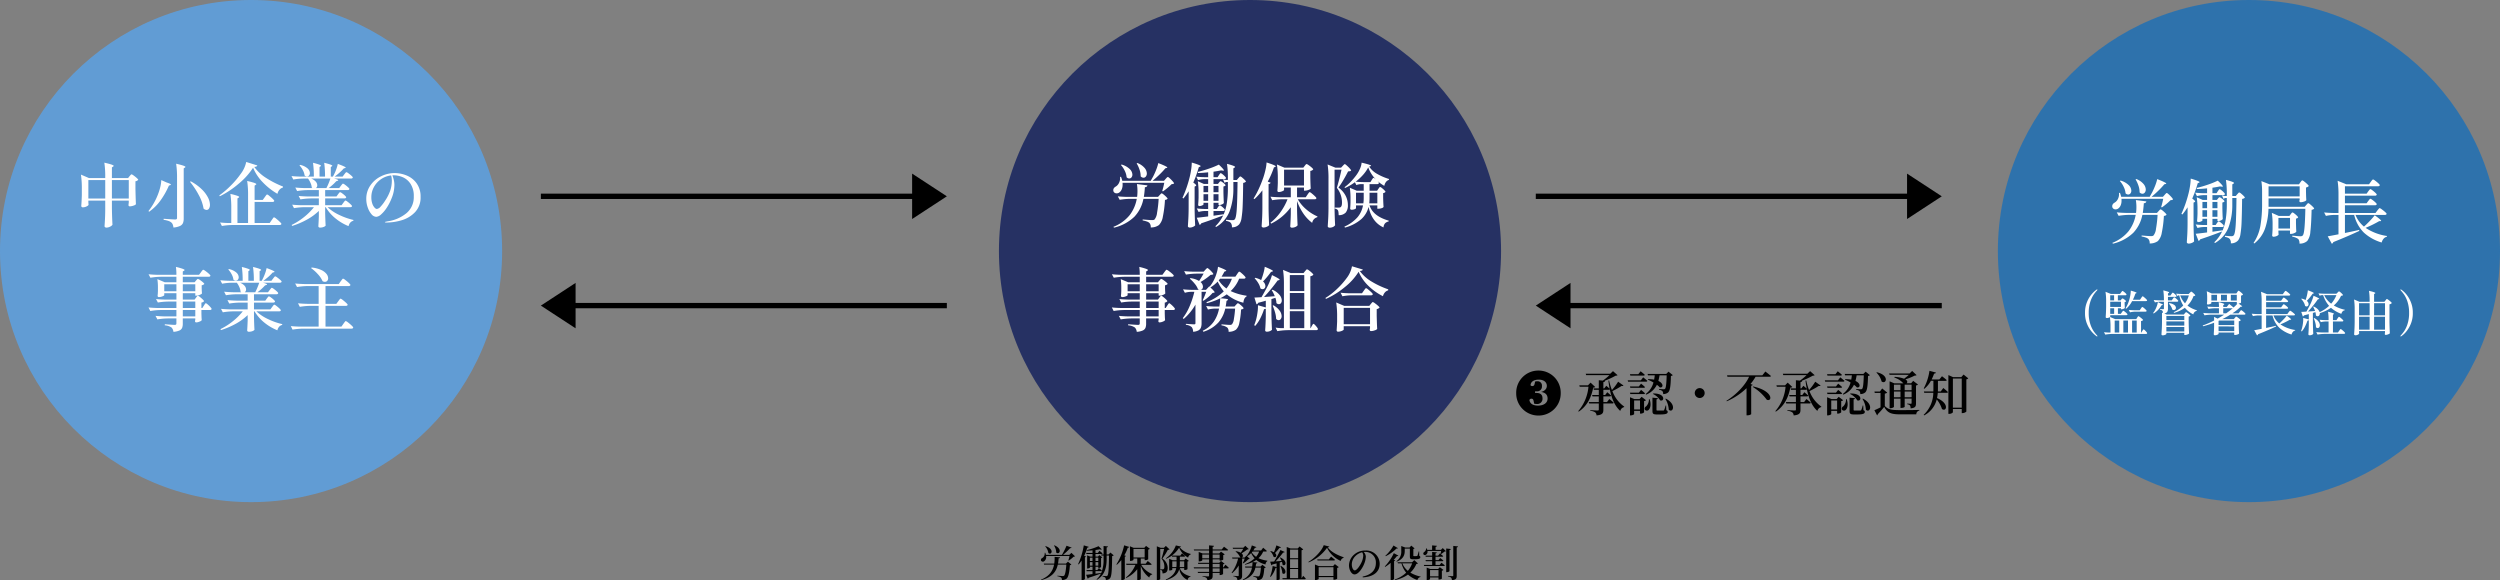 <svg xmlns="http://www.w3.org/2000/svg" width="936" height="217.232" viewBox="0 0 936 217.232">
  <rect x="0" y="0" width="936" height="217.232" fill="#808080" stroke="none"/>
  <g id="Group_202" data-name="Group 202" transform="translate(-302 -2201.041)">
    <circle id="Ellipse_78" data-name="Ellipse 78" cx="94" cy="94" r="94" transform="translate(676 2201.041)" fill="#263163"/>
    <path id="Path_1194" data-name="Path 1194" d="M-42.159-21.97a6.672,6.672,0,0,1,2.691,1.846,3.351,3.351,0,0,1,.845,2.054,1.794,1.794,0,0,1-.364,1.157,1.1,1.1,0,0,1-.884.455,1.519,1.519,0,0,1-1.066-.52,7.278,7.278,0,0,0-.416-2.483,11.758,11.758,0,0,0-1.092-2.379Zm10.582,5.954q.078-.1.273-.312a3.327,3.327,0,0,1,.325-.312.393.393,0,0,1,.234-.1q.156,0,.728.52a12.987,12.987,0,0,1,1.079,1.105q.507.585.507.767a.624.624,0,0,1-.338.208,5.782,5.782,0,0,1-.6.1,18.94,18.94,0,0,1-1.547,1.417q-.923.767-1.677,1.287l-.26-.182A26.909,26.909,0,0,0-32.1-14.56H-47.723a6.582,6.582,0,0,1,.026.676,4.31,4.31,0,0,1-.364,1.859,2.736,2.736,0,0,1-.962,1.157,1.684,1.684,0,0,1-.91.26,1.364,1.364,0,0,1-.715-.195,1.158,1.158,0,0,1-.481-.585,1.209,1.209,0,0,1-.052-.416,1.3,1.3,0,0,1,.26-.793,1.861,1.861,0,0,1,.676-.559A3.218,3.218,0,0,0-49.01-14.6a3.915,3.915,0,0,0,.351-2.171l.364-.026a9.641,9.641,0,0,1,.468,1.482h10.66l.91-1.612a25.32,25.32,0,0,0,1.144-2.548,17.052,17.052,0,0,0,.78-2.47q3.38,1.326,3.38,1.664,0,.1-.234.156l-.494.13a30.679,30.679,0,0,1-2.171,2.327q-1.313,1.287-2.613,2.353H-32.2ZM-48.061-21.4a7.171,7.171,0,0,1,3.055,1.716,3.055,3.055,0,0,1,.975,2.054,1.6,1.6,0,0,1-.338,1.04,1.034,1.034,0,0,1-.832.416,1.427,1.427,0,0,1-.988-.442,6.751,6.751,0,0,0-.689-2.405,8.857,8.857,0,0,0-1.443-2.2Zm3.172,12.844a26.345,26.345,0,0,0-3.9.364l-.7-1.3q1.43.156,3.458.208h3.77a18.032,18.032,0,0,0,.13-2.132,15.707,15.707,0,0,0-.208-2.678l3.926.494q-.078.624-.936.7-.13,1.924-.39,3.614h5.3l.6-.65q.078-.078.26-.286a2.38,2.38,0,0,1,.3-.3.367.367,0,0,1,.221-.091,1.868,1.868,0,0,1,.7.429,10.4,10.4,0,0,1,1.027.923q.481.494.481.676a1.387,1.387,0,0,1-.988.416,41.726,41.726,0,0,1-.793,6.305,5.844,5.844,0,0,1-1.443,3.107,4.97,4.97,0,0,1-3.094.91,2.289,2.289,0,0,0-.494-1.69,2.681,2.681,0,0,0-.975-.533,9.777,9.777,0,0,0-1.547-.4V-.832l1.95.156q.988.078,1.612.078a2.157,2.157,0,0,0,.533-.052.963.963,0,0,0,.377-.208,4.851,4.851,0,0,0,.91-2.457,43.22,43.22,0,0,0,.6-5.239H-39.9a13.474,13.474,0,0,1-3.367,6.682,16.4,16.4,0,0,1-7.657,4.108l-.208-.312a14.862,14.862,0,0,0,6.045-4.342,13.979,13.979,0,0,0,2.691-6.136Zm21.918-2.834a23.736,23.736,0,0,1-1.95,2.7l-.364-.234a43.71,43.71,0,0,0,2.652-7.566,27.192,27.192,0,0,0,.585-2.925,19.068,19.068,0,0,0,.247-2.717,26.286,26.286,0,0,1,2.6.858q.728.312.728.468,0,.1-.234.208l-.468.208a44.956,44.956,0,0,1-2.054,5.746q1.092.78,1.092,1.066a.2.2,0,0,1-.065.143.644.644,0,0,1-.169.117l-.364.182v8.424q.052,3.224.208,6.11a2.242,2.242,0,0,1-.819.533,2.893,2.893,0,0,1-1.183.273.842.842,0,0,1-.52-.156.45.45,0,0,1-.208-.364q.1-1.534.182-2.977t.1-3.783ZM-12-5.434q.078-.1.221-.3a2.66,2.66,0,0,1,.247-.3.3.3,0,0,1,.208-.1,1.608,1.608,0,0,1,.637.351,6.846,6.846,0,0,1,.884.767q.4.416.4.6Q-9.477-4-10.023-4h-3.64v1.768l3.744-.546.026.156A18.478,18.478,0,0,0-8.645-7.15a36.087,36.087,0,0,0,.364-5.3v-2.418H-8.8a1.1,1.1,0,0,0-.676.364l-.65-1.326a6,6,0,0,0,1.3.208h.546v-.7a34.014,34.014,0,0,0-.338-5.33,20.876,20.876,0,0,1,2.379.715q.663.273.663.455,0,.1-.208.234l-.442.286v4.342h1.3l.546-.65q.1-.1.273-.3a3.083,3.083,0,0,1,.273-.286.318.318,0,0,1,.208-.091,1.739,1.739,0,0,1,.676.416,10.548,10.548,0,0,1,.975.884q.455.468.455.65a1.716,1.716,0,0,1-1.04.468q-.052,5.408-.182,8.45a37.726,37.726,0,0,1-.429,4.719A5.17,5.17,0,0,1-4.017.962,3.447,3.447,0,0,1-6.773,2.106,2.422,2.422,0,0,0-7.163.494a1.864,1.864,0,0,0-.7-.481A4.571,4.571,0,0,0-8.983-.312l.026-.416q1.56.156,2.444.156a1.3,1.3,0,0,0,.455-.065,1.047,1.047,0,0,0,.351-.247q.52-.572.741-3.731t.3-10.257h-1.56v2.418A24,24,0,0,1-7.618-3.939a11.681,11.681,0,0,1-5.057,5.915l-.312-.26A13.535,13.535,0,0,0-10.049-2.34l-.572.208Q-14.443-.65-18.239.6a1.168,1.168,0,0,1-.273.39.876.876,0,0,1-.351.208l-1.066-2.678q1.2-.1,4.264-.494V-4h-1.3a9.224,9.224,0,0,0-2.288.364l-.676-1.326q1.2.156,2.912.208h1.352V-7.072h-1.742v.6q0,.156-.52.39a2.573,2.573,0,0,1-1.066.234.359.359,0,0,1-.3-.156.59.59,0,0,1-.117-.364q.1-.988.156-2.548v-1.534a30.451,30.451,0,0,0-.286-4.706l2.236,1.014h1.638v-1.794h-1.352a10.437,10.437,0,0,0-2.444.364l-.65-1.3q1.248.156,3.016.208h1.43v-1.82q-2.21.234-3.8.26l-.1-.416a41.444,41.444,0,0,0,4.3-1.261,29.841,29.841,0,0,0,3.6-1.469q1.9,1.794,1.9,2.158,0,.156-.39.1l-.676-.1q-.91.208-2.834.494v2.054h1.534l.494-.754q.078-.1.221-.325a2.059,2.059,0,0,1,.247-.325.3.3,0,0,1,.208-.1,1.642,1.642,0,0,1,.65.377,7.47,7.47,0,0,1,.91.819q.416.442.416.624-.1.416-.65.416h-4.03v1.794H-12l.39-.494q.078-.078.26-.3a.485.485,0,0,1,.338-.221,1.608,1.608,0,0,1,.624.312,6.1,6.1,0,0,1,.858.689q.39.377.39.559a1.416,1.416,0,0,1-.806.416v2.106q.052,2.574.156,4.082a1.529,1.529,0,0,1-.689.494,2.417,2.417,0,0,1-1,.26h-.312v-.832h-1.872v2.314h1.2Zm-3.666-5.616v-2.34h-1.742v2.34Zm3.874,0v-2.34h-1.872v2.34Zm-5.616.754v2.47h1.742V-10.3Zm3.744,0v2.47h1.872V-10.3Zm18.3-1.456a25.306,25.306,0,0,1-2.964,3.3l-.338-.234a29.922,29.922,0,0,0,1.937-3.575,44.97,44.97,0,0,0,1.729-4.3A28.137,28.137,0,0,0,5.811-19.5a14.574,14.574,0,0,0,.39-2.678q1.95.624,2.7.962t.754.52q0,.078-.234.182l-.468.208A33.341,33.341,0,0,1,6.643-15l1.092.416a.915.915,0,0,1-.78.494V-4.81q.052,3.224.208,6.11a2.223,2.223,0,0,1-.845.585,2.95,2.95,0,0,1-1.261.3.787.787,0,0,1-.507-.156.457.457,0,0,1-.195-.364q.1-1.534.182-2.977t.1-3.783Zm16.874,1.638q.1-.156.3-.429a4.9,4.9,0,0,1,.312-.4.318.318,0,0,1,.221-.13,2.254,2.254,0,0,1,.78.494,15.144,15.144,0,0,1,1.183,1.04q.559.546.559.728-.078.416-.65.416H17.9a14.031,14.031,0,0,0,3.185,3.8,16.108,16.108,0,0,0,4.173,2.626l-.052.286A2.617,2.617,0,0,0,23.283.442,14.676,14.676,0,0,1,20.007-3a19.8,19.8,0,0,1-2.392-4.745v3.094q.052,3.2.208,6.006a1.982,1.982,0,0,1-.793.6,3.073,3.073,0,0,1-1.365.286.6.6,0,0,1-.442-.156.5.5,0,0,1-.156-.364q.156-2.262.208-4.576V-5.408A19.863,19.863,0,0,1,7.917.728L7.657.39a18.782,18.782,0,0,0,3.757-3.952A22.346,22.346,0,0,0,14.053-8.4h-2a24.375,24.375,0,0,0-3.744.364L7.657-9.36q1.43.156,3.458.208h4.16v-3.64H12.753v.91q0,.13-.312.312a3.709,3.709,0,0,1-.78.325,3.188,3.188,0,0,1-.936.143.419.419,0,0,1-.338-.156.551.551,0,0,1-.13-.364q.1-1.118.156-2.86V-16.2a32.873,32.873,0,0,0-.338-5.226l2.808,1.2h7.072l.52-.676a2.985,2.985,0,0,0,.234-.286,1.611,1.611,0,0,1,.273-.3.367.367,0,0,1,.221-.091,2.343,2.343,0,0,1,.78.429,11.164,11.164,0,0,1,1.157.91q.533.481.533.663a1.642,1.642,0,0,1-1.092.572v2.262q.052,2.756.156,4.342a1.726,1.726,0,0,1-.845.507,3.655,3.655,0,0,1-1.287.273h-.39v-1.17h-2.6v3.64h3.25Zm-1.3-9.36H12.753v5.928h7.462Zm31.8,3.822a2.267,2.267,0,0,0-1.144.845,3.249,3.249,0,0,0-.572,1.391,13.323,13.323,0,0,1-2.6-1.872q.572.572.572.806-.1.416-.65.416h-2.86v2.47h2.834l.468-.7q.1-.13.208-.286a2.5,2.5,0,0,1,.221-.286.318.318,0,0,1,.221-.13,1.7,1.7,0,0,1,.663.39,8.658,8.658,0,0,1,.936.832q.429.442.429.624a1.344,1.344,0,0,1-.884.442v1.794q.052,2.184.156,3.406a1.3,1.3,0,0,1-.689.442,3.678,3.678,0,0,1-1.287.208h-.364V-6.11H44.759q1.274,4.03,7.176,5.72l-.026.312a2.536,2.536,0,0,0-1.365.715,2.637,2.637,0,0,0-.559,1.521q-4.368-2-5.59-7.7a9.194,9.194,0,0,1-2.652,4.524A15.369,15.369,0,0,1,35.555,2.21l-.208-.364A14.134,14.134,0,0,0,40.274-1.69a9.5,9.5,0,0,0,2.041-4.42H39.689v1.04q0,.182-.494.39a3.156,3.156,0,0,1-1.222.208.411.411,0,0,1-.351-.156.59.59,0,0,1-.117-.364q.078-.754.1-1.482l.026-.7V-8.528a27.566,27.566,0,0,0-.26-4.186L39.949-11.6h2.626v-2.47h-1.04a5.448,5.448,0,0,0-1.716.364l-.546-1.066a19.92,19.92,0,0,1-3.692,2.158l-.182-.312a16.721,16.721,0,0,0,2.314-2.015,24.071,24.071,0,0,0,2.132-2.535A12,12,0,0,0,41.171-19.8a7.23,7.23,0,0,0,.624-2.3q3.536.832,3.536,1.144,0,.078-.234.182l-.468.156a8.619,8.619,0,0,0,3.029,2.756,21.039,21.039,0,0,0,4.381,1.872ZM36.647-6.266a4.3,4.3,0,0,1-.793,2.834,3.458,3.458,0,0,1-2.665.988,7.815,7.815,0,0,0-.078-1.131,1.954,1.954,0,0,0-.234-.767,1.83,1.83,0,0,0-1.144-.572v-.364h1.534a1.222,1.222,0,0,0,.6-.13q.572-.338.572-1.638a8.864,8.864,0,0,0-1.924-5.642q.39-1.248.9-3.237t.845-3.549h-2.6v14.69q.052,3.224.208,6.11a1.892,1.892,0,0,1-.741.624,2.749,2.749,0,0,1-1.313.286A.787.787,0,0,1,29.3,2.08a.457.457,0,0,1-.195-.364q.1-1.534.182-2.977t.1-3.783v-11.05a34.014,34.014,0,0,0-.338-5.33l2.938,1.2H34.1l.6-.65q.1-.1.377-.39t.429-.286q.156,0,.741.52a13.3,13.3,0,0,1,1.1,1.1q.52.585.52.767a.652.652,0,0,1-.39.247,4.232,4.232,0,0,1-.754.091Q36-17.368,34.97-15.613a28.768,28.768,0,0,1-1.859,2.847A8.533,8.533,0,0,1,35.8-9.711,7.68,7.68,0,0,1,36.647-6.266ZM45.565-15.6q.1-.156.247-.377a2.059,2.059,0,0,1,.247-.325.3.3,0,0,1,.208-.1q.182,0,.91.624a12.168,12.168,0,0,1-2.912-4.55,13.459,13.459,0,0,1-1.95,2.808,19.366,19.366,0,0,1-2.756,2.548q1.534.13,3.042.156h2.47Zm-2.99,4.758H39.689v3.978h2.756a15.95,15.95,0,0,0,.13-2.21Zm5.1,0H44.759V-9.1a22.032,22.032,0,0,1-.1,2.236h3.016ZM-33.943,28.444q.1-.13.247-.325a2.66,2.66,0,0,1,.247-.3.3.3,0,0,1,.208-.1,2,2,0,0,1,.728.442,12.469,12.469,0,0,1,1.079.936q.507.494.507.676a1.571,1.571,0,0,1-.988.52v2.028h.338l.572-.884q.1-.156.273-.416a3.378,3.378,0,0,1,.273-.377.288.288,0,0,1,.208-.117q.156,0,.689.455a10.633,10.633,0,0,1,1,.975q.468.52.468.7-.078.416-.676.416h-3.146V34.4l.026.806q.026.91.1,1.664a1.815,1.815,0,0,1-.819.533,3.153,3.153,0,0,1-1.235.3q-.468,0-.468-.52l.1-.468v-.494h-4.68v1.95a4.226,4.226,0,0,1-.247,1.586,1.961,1.961,0,0,1-1,.975,6.529,6.529,0,0,1-2.262.507,2.69,2.69,0,0,0-.7-1.612,5.13,5.13,0,0,0-2.522-.832V38.4q3.12.234,3.718.234a.71.71,0,0,0,.481-.13.576.576,0,0,0,.143-.442V36.218H-44.5a26.345,26.345,0,0,0-3.9.364l-.7-1.326q1.43.156,3.458.208h4.368V33.072h-5.876a26.345,26.345,0,0,0-3.9.364l-.676-1.326q1.43.156,3.458.208h6.994V29.9h-3.042a26.345,26.345,0,0,0-3.9.364l-.7-1.3q1.43.156,3.458.208h4.186V26.78h-4.55v.728q0,.182-.689.455a3.565,3.565,0,0,1-1.313.273.441.441,0,0,1-.377-.156.59.59,0,0,1-.117-.364q.078-.572.1-1.118a4.586,4.586,0,0,1,.026-.546V24.934A22,22,0,0,0-48.4,21.5l2.756,1.17h4.368V20.618H-47.1a26.345,26.345,0,0,0-3.9.364l-.7-1.3q1.43.156,3.458.208h6.968a19.866,19.866,0,0,0-.182-2.964,24.16,24.16,0,0,1,2.535.715q.715.273.715.455,0,.13-.208.26l-.468.286V19.89H-32.8l.7-.936q.1-.156.312-.429a4.21,4.21,0,0,1,.338-.4.359.359,0,0,1,.234-.13,2.6,2.6,0,0,1,.832.481,13.431,13.431,0,0,1,1.261,1.014q.585.533.585.715-.078.416-.7.416h-9.646v2.054h4.42l.52-.624q.078-.078.234-.26a2,2,0,0,1,.273-.273.367.367,0,0,1,.221-.091,2.222,2.222,0,0,1,.754.4,11.2,11.2,0,0,1,1.118.858q.52.455.52.637a1.764,1.764,0,0,1-.988.494v1.066q.026.364.026.858l.078,1.118q-.1.234-.806.533a3.291,3.291,0,0,1-1.274.3H-34.2v-.91h-4.68v2.392h4.42Zm-11.882-5.018v2.626h4.55V23.426ZM-34.2,26.052V23.426h-4.68v2.626Zm0,3.848h-4.68v2.418h4.68Zm-4.68,5.564h4.68V33.072h-4.68ZM-4.849,19.656q.1-.156.3-.429a4.9,4.9,0,0,1,.312-.4.318.318,0,0,1,.221-.13,2.04,2.04,0,0,1,.741.481A12.4,12.4,0,0,1-2.171,20.2q.52.546.52.728-.1.416-.676.416H-4.069a12.848,12.848,0,0,1-3.172,4.628,20.236,20.236,0,0,0,5.98,1.742l-.052.312a1.722,1.722,0,0,0-.793.845,4.194,4.194,0,0,0-.377,1.469A15.5,15.5,0,0,1-8.7,27.2a17.879,17.879,0,0,1-2.444,1.482q2.938.156,2.938.494,0,.1-.182.234l-.416.26q-.1,1.04-.312,2.106h3.3l.546-.624q.1-.1.351-.364t.4-.26a1.825,1.825,0,0,1,.689.4,8.657,8.657,0,0,1,.988.871q.455.468.455.65a1.426,1.426,0,0,1-.962.416A30.39,30.39,0,0,1-4,37.934a4.577,4.577,0,0,1-1.261,2.5,4.481,4.481,0,0,1-2.756.78,2.1,2.1,0,0,0-.468-1.56,4.611,4.611,0,0,0-2.184-.832v-.39q2.5.208,3.094.208a1.164,1.164,0,0,0,.832-.234,3.765,3.765,0,0,0,.689-1.872,35.265,35.265,0,0,0,.481-4H-9.269a11.84,11.84,0,0,1-2.509,5.148,12.649,12.649,0,0,1-5.681,3.536l-.234-.39a10.344,10.344,0,0,0,4.173-3.471,12.985,12.985,0,0,0,1.937-4.823h-1.508a12.465,12.465,0,0,0-2.652.364l-.676-1.326q1.4.156,3.38.208h1.586a22.038,22.038,0,0,0,.286-3.068A25.276,25.276,0,0,1-16.133,30.5l-.182-.364a18.583,18.583,0,0,0,6.5-4.056A16.231,16.231,0,0,1-12.1,22.412a12.628,12.628,0,0,1-2.73,2.21q1.586,1.456,1.586,1.794,0,.13-.286.182l-.494.078a12.754,12.754,0,0,1-1.573,1.56,16.575,16.575,0,0,1-1.833,1.378l-.286-.182a26.62,26.62,0,0,0,1.3-3.172h-1.716V38.012a4.8,4.8,0,0,1-.234,1.612,2.058,2.058,0,0,1-.923,1.066,4.675,4.675,0,0,1-2.015.52,2.849,2.849,0,0,0-.52-1.742,3.9,3.9,0,0,0-2.184-.858v-.364q2.574.182,3.068.182a.554.554,0,0,0,.416-.117.56.56,0,0,0,.1-.377v-6.89a20.133,20.133,0,0,1-4.42,5.382l-.312-.338a20.062,20.062,0,0,0,2.561-4.459,32.416,32.416,0,0,0,1.755-5.369h-1.3a8.6,8.6,0,0,0-2.236.364l-.7-1.3q1.43.156,3.458.208h2.782a1.657,1.657,0,0,1-.624-.208,6.973,6.973,0,0,0-1.222-2.08,13.749,13.749,0,0,0-1.846-1.9l.208-.208a7.959,7.959,0,0,1,3.25,1.066,31.656,31.656,0,0,0,1.69-2.756h-2.7a26.345,26.345,0,0,0-3.9.364l-.676-1.3q1.43.156,3.458.208h3.848l.6-.676q.1-.1.377-.39t.429-.286q.156,0,.715.494A11.777,11.777,0,0,1-14.2,18.9q.481.546.481.728a.772.772,0,0,1-.377.208,4.208,4.208,0,0,1-.663.078,21.614,21.614,0,0,1-1.755,1.378,22.9,22.9,0,0,1-2.015,1.3,2.324,2.324,0,0,1,.91,1.742,1.282,1.282,0,0,1-.273.832.952.952,0,0,1-.715.364h2.132l1.222-1.326.13.13a13.056,13.056,0,0,0,1.43-2.132,14.489,14.489,0,0,0,1.118-2.678,13.219,13.219,0,0,0,.6-2.652q3.094,1.17,3.094,1.482,0,.078-.234.182l-.468.156q-.286.6-1.066,1.9h5.174Zm-6.344,1.69q-.156.208-.52.624a11.486,11.486,0,0,0,2.886,3.042,12.67,12.67,0,0,0,2.054-3.666Zm15.366.52a24.857,24.857,0,0,0,.858-2.574,14.971,14.971,0,0,0,.494-2.418q3.068,1.274,3.068,1.612,0,.078-.234.182l-.494.13a31.843,31.843,0,0,1-2.99,3.588,2.306,2.306,0,0,1,.884,1.69,1.247,1.247,0,0,1-.3.858.95.95,0,0,1-.741.338,1.383,1.383,0,0,1-.832-.312,5.731,5.731,0,0,0-.78-1.95,10.024,10.024,0,0,0-1.378-1.82l.234-.182A7.631,7.631,0,0,1,4.173,21.866ZM20.6,18.538q.13-.13.364-.416t.39-.286a2.175,2.175,0,0,1,.754.429,9.59,9.59,0,0,1,1.1.923q.507.494.507.676a1.2,1.2,0,0,1-.429.338,2.576,2.576,0,0,1-.689.234V39.858h.1l.442-.806q.078-.13.208-.351a3.3,3.3,0,0,1,.221-.338.252.252,0,0,1,.195-.117q.234,0,.949.832t.715,1.118q-.078.416-.624.416H14.131a26.345,26.345,0,0,0-3.9.364l-.65-1.326a16.43,16.43,0,0,0,2.132.208H12.7V23.374a34.014,34.014,0,0,0-.338-5.33l2.912,1.2h4.758ZM9.269,27.9a11.063,11.063,0,0,0-1.144-2.262l.312-.156a7.135,7.135,0,0,1,2.626,1.937,3.432,3.432,0,0,1,.832,2.067,1.574,1.574,0,0,1-.312,1.014.937.937,0,0,1-.754.39,1.353,1.353,0,0,1-.936-.416A6.105,6.105,0,0,0,9.5,28.5l-1.482.468v5.382q.052,3.224.208,6.11a1.955,1.955,0,0,1-.728.494,3.1,3.1,0,0,1-1.274.234.529.529,0,0,1-.39-.156.5.5,0,0,1-.156-.364q.182-2.34.234-5.2V32.578a1.629,1.629,0,0,1-.65.182,22.219,22.219,0,0,1-1.443,3.5A12.96,12.96,0,0,1,1.963,39l-.39-.234q.364-.91.676-1.976a21.934,21.934,0,0,0,.559-2.821,14.991,14.991,0,0,0,.169-2.691l2.938.832V29.588q-1.4.416-2.86.78a.821.821,0,0,1-.247.377.711.711,0,0,1-.377.169l-.78-2.522q.78,0,2.652-.13.832-1.4,1.924-3.432A25.171,25.171,0,0,0,7.4,22.36a20.825,20.825,0,0,0,.832-2.366q2.86,1.378,2.86,1.716,0,.13-.26.182l-.494.13Q9.373,23.374,8,25.064T5.239,28.21Zm11.05-1.924v-5.98H14.911v5.98Zm-5.408,6.812h5.408V26.7H14.911ZM8.775,31.3A7.192,7.192,0,0,1,11.1,33.319a3.648,3.648,0,0,1,.741,2.041,1.736,1.736,0,0,1-.325,1.079.967.967,0,0,1-.793.429,1.348,1.348,0,0,1-.936-.468,9.768,9.768,0,0,0-.4-2.418,21.554,21.554,0,0,0-.9-2.548Zm11.544,2.21H14.911v6.344h5.408ZM40.677,18.746a22.818,22.818,0,0,1-5.161,5.733,30.338,30.338,0,0,1-7.085,4.433l-.182-.364A25.711,25.711,0,0,0,32.5,25.259a29.811,29.811,0,0,0,3.731-4.2,10.359,10.359,0,0,0,1.95-4.368l4.056,1.222a.536.536,0,0,1-.325.364,2.237,2.237,0,0,1-.819.156A14.723,14.723,0,0,0,45.5,22.4a32.2,32.2,0,0,0,6.253,2.925l-.026.39a2.451,2.451,0,0,0-1.261.819,3.341,3.341,0,0,0-.689,1.365,21.74,21.74,0,0,1-5.5-3.926A15.937,15.937,0,0,1,40.677,18.746Zm-2.7,8.814a19.709,19.709,0,0,0-3.38.364L33.917,26.6q1.43.156,3.458.208h4.55l.676-.962.286-.4a3.837,3.837,0,0,1,.312-.39q.156-.169.26-.169a2.254,2.254,0,0,1,.78.494,15.143,15.143,0,0,1,1.183,1.04q.559.546.559.728-.1.416-.676.416ZM35.087,40.378q0,.13-.325.325a3.481,3.481,0,0,1-.819.338,3.538,3.538,0,0,1-.988.143.487.487,0,0,1-.377-.156.522.522,0,0,1-.143-.364q.1-1.2.182-3.224V35.568a34.014,34.014,0,0,0-.338-5.33l2.964,1.274h9.438l.546-.7q.1-.13.273-.325t.273-.3a.3.3,0,0,1,.208-.1,2.383,2.383,0,0,1,.793.455,13.172,13.172,0,0,1,1.183.949q.546.494.546.676a1.977,1.977,0,0,1-1.066.572v2.522q.078,3.2.182,4.914a2.005,2.005,0,0,1-.91.507,4.026,4.026,0,0,1-1.352.273.46.46,0,0,1-.52-.52l.1-.676V39.13H35.087Zm0-8.112v6.11h9.854v-6.11Z" transform="translate(770 2284.041)" fill="#fff"/>
    <circle id="Ellipse_79" data-name="Ellipse 79" cx="94" cy="94" r="94" transform="translate(1050 2201.041)" fill="#2e72ac"/>
    <path id="Path_1190" data-name="Path 1190" d="M-42.159-21.97a6.672,6.672,0,0,1,2.691,1.846,3.351,3.351,0,0,1,.845,2.054,1.794,1.794,0,0,1-.364,1.157,1.1,1.1,0,0,1-.884.455,1.519,1.519,0,0,1-1.066-.52,7.278,7.278,0,0,0-.416-2.483,11.758,11.758,0,0,0-1.092-2.379Zm10.582,5.954q.078-.1.273-.312a3.327,3.327,0,0,1,.325-.312.393.393,0,0,1,.234-.1q.156,0,.728.52a12.987,12.987,0,0,1,1.079,1.105q.507.585.507.767a.624.624,0,0,1-.338.208,5.782,5.782,0,0,1-.6.1,18.94,18.94,0,0,1-1.547,1.417q-.923.767-1.677,1.287l-.26-.182A26.909,26.909,0,0,0-32.1-14.56H-47.723a6.582,6.582,0,0,1,.026.676,4.31,4.31,0,0,1-.364,1.859,2.736,2.736,0,0,1-.962,1.157,1.684,1.684,0,0,1-.91.26,1.364,1.364,0,0,1-.715-.195,1.158,1.158,0,0,1-.481-.585,1.209,1.209,0,0,1-.052-.416,1.3,1.3,0,0,1,.26-.793,1.861,1.861,0,0,1,.676-.559A3.218,3.218,0,0,0-49.01-14.6a3.915,3.915,0,0,0,.351-2.171l.364-.026a9.641,9.641,0,0,1,.468,1.482h10.66l.91-1.612a25.32,25.32,0,0,0,1.144-2.548,17.052,17.052,0,0,0,.78-2.47q3.38,1.326,3.38,1.664,0,.1-.234.156l-.494.13a30.679,30.679,0,0,1-2.171,2.327q-1.313,1.287-2.613,2.353H-32.2ZM-48.061-21.4a7.171,7.171,0,0,1,3.055,1.716,3.055,3.055,0,0,1,.975,2.054,1.6,1.6,0,0,1-.338,1.04,1.034,1.034,0,0,1-.832.416,1.427,1.427,0,0,1-.988-.442,6.751,6.751,0,0,0-.689-2.405,8.857,8.857,0,0,0-1.443-2.2Zm3.172,12.844a26.345,26.345,0,0,0-3.9.364l-.7-1.3q1.43.156,3.458.208h3.77a18.032,18.032,0,0,0,.13-2.132,15.707,15.707,0,0,0-.208-2.678l3.926.494q-.078.624-.936.7-.13,1.924-.39,3.614h5.3l.6-.65q.078-.078.26-.286a2.38,2.38,0,0,1,.3-.3.367.367,0,0,1,.221-.091,1.868,1.868,0,0,1,.7.429,10.4,10.4,0,0,1,1.027.923q.481.494.481.676a1.387,1.387,0,0,1-.988.416,41.726,41.726,0,0,1-.793,6.305,5.844,5.844,0,0,1-1.443,3.107,4.97,4.97,0,0,1-3.094.91,2.289,2.289,0,0,0-.494-1.69,2.681,2.681,0,0,0-.975-.533,9.777,9.777,0,0,0-1.547-.4V-.832l1.95.156q.988.078,1.612.078a2.157,2.157,0,0,0,.533-.052.963.963,0,0,0,.377-.208,4.851,4.851,0,0,0,.91-2.457,43.22,43.22,0,0,0,.6-5.239H-39.9a13.474,13.474,0,0,1-3.367,6.682,16.4,16.4,0,0,1-7.657,4.108l-.208-.312a14.862,14.862,0,0,0,6.045-4.342,13.979,13.979,0,0,0,2.691-6.136Zm21.918-2.834a23.736,23.736,0,0,1-1.95,2.7l-.364-.234a43.71,43.71,0,0,0,2.652-7.566,27.192,27.192,0,0,0,.585-2.925,19.068,19.068,0,0,0,.247-2.717,26.286,26.286,0,0,1,2.6.858q.728.312.728.468,0,.1-.234.208l-.468.208a44.956,44.956,0,0,1-2.054,5.746q1.092.78,1.092,1.066a.2.2,0,0,1-.065.143.644.644,0,0,1-.169.117l-.364.182v8.424q.052,3.224.208,6.11a2.242,2.242,0,0,1-.819.533,2.893,2.893,0,0,1-1.183.273.842.842,0,0,1-.52-.156.45.45,0,0,1-.208-.364q.1-1.534.182-2.977t.1-3.783ZM-12-5.434q.078-.1.221-.3a2.66,2.66,0,0,1,.247-.3.3.3,0,0,1,.208-.1,1.608,1.608,0,0,1,.637.351,6.846,6.846,0,0,1,.884.767q.4.416.4.6Q-9.477-4-10.023-4h-3.64v1.768l3.744-.546.026.156A18.478,18.478,0,0,0-8.645-7.15a36.087,36.087,0,0,0,.364-5.3v-2.418H-8.8a1.1,1.1,0,0,0-.676.364l-.65-1.326a6,6,0,0,0,1.3.208h.546v-.7a34.014,34.014,0,0,0-.338-5.33,20.876,20.876,0,0,1,2.379.715q.663.273.663.455,0,.1-.208.234l-.442.286v4.342h1.3l.546-.65q.1-.1.273-.3a3.083,3.083,0,0,1,.273-.286.318.318,0,0,1,.208-.091,1.739,1.739,0,0,1,.676.416,10.548,10.548,0,0,1,.975.884q.455.468.455.65a1.716,1.716,0,0,1-1.04.468q-.052,5.408-.182,8.45a37.726,37.726,0,0,1-.429,4.719A5.17,5.17,0,0,1-4.017.962,3.447,3.447,0,0,1-6.773,2.106,2.422,2.422,0,0,0-7.163.494a1.864,1.864,0,0,0-.7-.481A4.571,4.571,0,0,0-8.983-.312l.026-.416q1.56.156,2.444.156a1.3,1.3,0,0,0,.455-.065,1.047,1.047,0,0,0,.351-.247q.52-.572.741-3.731t.3-10.257h-1.56v2.418A24,24,0,0,1-7.618-3.939a11.681,11.681,0,0,1-5.057,5.915l-.312-.26A13.535,13.535,0,0,0-10.049-2.34l-.572.208Q-14.443-.65-18.239.6a1.168,1.168,0,0,1-.273.39.876.876,0,0,1-.351.208l-1.066-2.678q1.2-.1,4.264-.494V-4h-1.3a9.224,9.224,0,0,0-2.288.364l-.676-1.326q1.2.156,2.912.208h1.352V-7.072h-1.742v.6q0,.156-.52.39a2.573,2.573,0,0,1-1.066.234.359.359,0,0,1-.3-.156.59.59,0,0,1-.117-.364q.1-.988.156-2.548v-1.534a30.451,30.451,0,0,0-.286-4.706l2.236,1.014h1.638v-1.794h-1.352a10.437,10.437,0,0,0-2.444.364l-.65-1.3q1.248.156,3.016.208h1.43v-1.82q-2.21.234-3.8.26l-.1-.416a41.444,41.444,0,0,0,4.3-1.261,29.841,29.841,0,0,0,3.6-1.469q1.9,1.794,1.9,2.158,0,.156-.39.1l-.676-.1q-.91.208-2.834.494v2.054h1.534l.494-.754q.078-.1.221-.325a2.059,2.059,0,0,1,.247-.325.3.3,0,0,1,.208-.1,1.642,1.642,0,0,1,.65.377,7.47,7.47,0,0,1,.91.819q.416.442.416.624-.1.416-.65.416h-4.03v1.794H-12l.39-.494q.078-.078.26-.3a.485.485,0,0,1,.338-.221,1.608,1.608,0,0,1,.624.312,6.1,6.1,0,0,1,.858.689q.39.377.39.559a1.416,1.416,0,0,1-.806.416v2.106q.052,2.574.156,4.082a1.529,1.529,0,0,1-.689.494,2.417,2.417,0,0,1-1,.26h-.312v-.832h-1.872v2.314h1.2Zm-3.666-5.616v-2.34h-1.742v2.34Zm3.874,0v-2.34h-1.872v2.34Zm-5.616.754v2.47h1.742V-10.3Zm3.744,0v2.47h1.872V-10.3ZM19.253-20.722l.247-.325a3.453,3.453,0,0,1,.273-.325.3.3,0,0,1,.208-.1,2.139,2.139,0,0,1,.754.455,12.173,12.173,0,0,1,1.131.975q.533.52.533.7a1.477,1.477,0,0,1-.4.312,2.211,2.211,0,0,1-.637.234v1.638l.026.988q.026,1.118.1,2.132a1.656,1.656,0,0,1-.832.494,3.707,3.707,0,0,1-1.274.26q-.494,0-.494-.52l.1-.416v-.494H7.345v3.146h13.52l.572-.676q.1-.1.364-.4t.416-.3a1.856,1.856,0,0,1,.7.442,11.752,11.752,0,0,1,1.027.936q.481.494.481.676a1.519,1.519,0,0,1-.962.442Q23.335-4.914,23-2.275A6.445,6.445,0,0,1,21.853,1.2,4.146,4.146,0,0,1,18.915,2.21,2.521,2.521,0,0,0,18.5.52a5.175,5.175,0,0,0-2.288-.91l.026-.39q.806.078,1.651.156t1.417.078A1.513,1.513,0,0,0,19.8-.611a.912.912,0,0,0,.338-.221q.442-.442.663-2.9t.325-7.085H7.319A24.9,24.9,0,0,1,6.058-3.5,12.412,12.412,0,0,1,2.015,2.158L1.729,1.95A16.445,16.445,0,0,0,4.3-4.5a48.586,48.586,0,0,0,.624-8.294v-4.134a28.218,28.218,0,0,0-.26-4.264l3.042,1.2H18.733Zm-.26,5.252v-3.77H7.345v3.77ZM15.639-8.814q.078-.1.221-.286a2.079,2.079,0,0,1,.247-.273.318.318,0,0,1,.208-.091,1.769,1.769,0,0,1,.676.39,9.089,9.089,0,0,1,.975.845q.455.455.455.637a1.184,1.184,0,0,1-.806.442v1.69l.026,1.04q.026,1.17.1,2.158a1.588,1.588,0,0,1-.78.546,3,3,0,0,1-1.2.286h-.39V-2.678H11.037v.546q.026.312.039.559a2.09,2.09,0,0,0,.039.351q-.052.286-.676.572a3.029,3.029,0,0,1-1.274.286A.419.419,0,0,1,8.827-.52.551.551,0,0,1,8.7-.884q.1-.988.156-2.418V-4.784a28.335,28.335,0,0,0-.286-4.524l2.574,1.144h4.03Zm-4.6,1.4v3.978h4.342V-7.41Zm37.024-2.756.312-.39a4.98,4.98,0,0,1,.338-.39.359.359,0,0,1,.234-.13,2.448,2.448,0,0,1,.806.468,15.449,15.449,0,0,1,1.222.975q.572.507.572.689-.078.416-.676.416H39.9A10.875,10.875,0,0,0,43.069-4.16q1.118-.988,2.236-2.171A26.954,26.954,0,0,0,47.1-8.4q2.392,1.716,2.392,2.054,0,.13-.234.13h-.468a40.248,40.248,0,0,1-5.122,2.522A19.5,19.5,0,0,0,51.675-.65l-.026.286A2.266,2.266,0,0,0,50.44.351,3.4,3.4,0,0,0,49.7,1.794,16.84,16.84,0,0,1,43.043-1.9a13.712,13.712,0,0,1-3.64-6.63H35.945v6.76q2.314-.468,5.3-1.144l.078.364q-4.238,2-9.724,4.186a.925.925,0,0,1-.572.624L29.5-.52q.806-.13,4.03-.754V-8.528h-1.69a15.55,15.55,0,0,0-3.016.364l-.676-1.3q1.43.156,3.458.208h1.924V-15.99a34.014,34.014,0,0,0-.338-5.33l3.224,1.3h8.554l.65-.884q.13-.182.286-.39a3.394,3.394,0,0,1,.312-.364.426.426,0,0,1,.26-.156,2.364,2.364,0,0,1,.793.468,13.365,13.365,0,0,1,1.183.975q.546.507.546.689-.1.416-.7.416H35.945v2.782h8.112l.6-.858q.13-.156.273-.351a4.159,4.159,0,0,1,.286-.351.384.384,0,0,1,.247-.156,2.156,2.156,0,0,1,.754.442,11.829,11.829,0,0,1,1.118.936q.52.494.52.676-.1.416-.676.416H35.945V-12.9h8.112l.6-.832q.13-.156.273-.351a4.159,4.159,0,0,1,.286-.351.384.384,0,0,1,.247-.156,2.175,2.175,0,0,1,.754.429,10.544,10.544,0,0,1,1.118.923q.52.494.52.676-.1.416-.676.416H35.945v2.886h11.44ZM-56.853,36.962a.338.338,0,0,1-.216-.09,11.183,11.183,0,0,1-1.6-1.449,10.627,10.627,0,0,1-1.836-2.889,10.345,10.345,0,0,1-.864-4.374,10.345,10.345,0,0,1,.864-4.374A10.627,10.627,0,0,1-58.671,20.9a11.183,11.183,0,0,1,1.6-1.449.338.338,0,0,1,.216-.09.124.124,0,0,1,.081.045.124.124,0,0,1,.045.081.351.351,0,0,1-.126.234,14.766,14.766,0,0,0-1.35,1.7,10.743,10.743,0,0,0-1.215,2.673,13.084,13.084,0,0,0-.567,4.068,13.084,13.084,0,0,0,.567,4.068A10.743,10.743,0,0,0-58.2,34.9a14.766,14.766,0,0,0,1.35,1.7.351.351,0,0,1,.126.234.111.111,0,0,1-.045.09A.136.136,0,0,1-56.853,36.962ZM-46.2,26.414a12.033,12.033,0,0,0,1.278-2.772,13.333,13.333,0,0,0,.486-1.971,11.139,11.139,0,0,0,.2-1.863q2.178.594,2.178.846,0,.072-.144.126l-.306.144a18.629,18.629,0,0,1-.936,2.3h2.664l.432-.648q.072-.108.2-.288a2.977,2.977,0,0,1,.207-.27.22.22,0,0,1,.153-.09,1.463,1.463,0,0,1,.522.333,9.734,9.734,0,0,1,.783.7q.369.369.369.5-.054.27-.468.27h-5.148a9.335,9.335,0,0,1-2.214,2.844Zm6.768,7.9q.108,0,.432.306a7.812,7.812,0,0,1,.612.648,1.057,1.057,0,0,1,.288.468q-.054.288-.45.288H-51.093a18.238,18.238,0,0,0-2.7.252l-.468-.918A14.2,14.2,0,0,0-52.6,35.5h.774V33.362a23.113,23.113,0,0,0-.234-3.636,1.688,1.688,0,0,1-.468.234,2.045,2.045,0,0,1-.684.108.421.421,0,0,1-.3-.108.333.333,0,0,1-.117-.252q.126-1.692.162-3.726V23.93a23.548,23.548,0,0,0-.234-3.69l2,.81h3.438l.4-.558q.09-.108.18-.234a2.459,2.459,0,0,1,.18-.225.243.243,0,0,1,.162-.1,1.315,1.315,0,0,1,.486.279,6.186,6.186,0,0,1,.7.6q.324.324.324.45a.386.386,0,0,1-.432.288h-2.808v1.908h1.026l.288-.36a2.534,2.534,0,0,1,.171-.207.369.369,0,0,1,.261-.153,1.167,1.167,0,0,1,.441.216,4.391,4.391,0,0,1,.612.477q.279.261.279.387a.833.833,0,0,1-.54.27v.774l.036.63q0,.252.036.792-.054.162-.468.333a1.967,1.967,0,0,1-.738.171h-.234v-.378h-1.152V28.5h1.08l.4-.576.18-.243a2.328,2.328,0,0,1,.207-.252.227.227,0,0,1,.153-.081,1.355,1.355,0,0,1,.495.288,7.236,7.236,0,0,1,.729.621q.342.333.342.459-.072.288-.468.288h-5.994v.576a.145.145,0,0,1-.072.108l1.908.792h7.9l.342-.54q.054-.09.153-.243a2,2,0,0,1,.171-.234.2.2,0,0,1,.144-.081,1.65,1.65,0,0,1,.549.315,9.128,9.128,0,0,1,.828.666q.387.351.387.477a1.09,1.09,0,0,1-.774.342V35.5h.108l.36-.594q.054-.09.171-.261a2.691,2.691,0,0,1,.189-.252A.2.2,0,0,1-39.429,34.316ZM-50.481,21.554h-1.458v1.908h1.458Zm2.574,2.412h-4.032V25.91h4.032Zm7.992,1.962a1.428,1.428,0,0,1,.513.315,7.394,7.394,0,0,1,.756.675q.351.36.351.486-.072.288-.468.288h-3.96a8.119,8.119,0,0,0-1.8.252l-.468-.918q.99.108,2.394.144h1.71l.414-.612q.09-.126.207-.3a1.846,1.846,0,0,1,.2-.252A.227.227,0,0,1-39.915,25.928Zm-10.548.486h-1.476V28.5h1.476Zm.2,9.09h1.71V31h-1.71Zm3.24,0h1.746V31h-1.746Zm3.276,0h1.728V31h-1.728ZM-28.5,22.886q.072-.09.189-.252t.189-.243a.2.2,0,0,1,.144-.081,1.3,1.3,0,0,1,.486.288,7.026,7.026,0,0,1,.711.621q.333.333.333.459-.072.288-.468.288h-3.4v2.556a2.335,2.335,0,0,1-.279,1.26,1.638,1.638,0,0,1-1.125.594l.918.378h6.426l.36-.432q.072-.072.234-.261t.27-.189a1.48,1.48,0,0,1,.513.279,6.765,6.765,0,0,1,.747.594q.342.315.342.441a1.187,1.187,0,0,1-.648.342V31.67q.036,2.214.144,4.194a1.4,1.4,0,0,1-.621.369,2.531,2.531,0,0,1-.891.189h-.27v-.81h-6.714v.4q0,.09-.207.216a2.351,2.351,0,0,1-.531.225,2.151,2.151,0,0,1-.63.1.516.516,0,0,1-.333-.108.317.317,0,0,1-.135-.252q.072-1.062.126-2.061t.072-2.619V28.016l.378.162a1.642,1.642,0,0,0-.18-.756,1.124,1.124,0,0,0-.342-.288,1.8,1.8,0,0,0-.594-.162V26.7q.954.072,1.17.072a.315.315,0,0,0,.225-.063.315.315,0,0,0,.063-.225v-2.52h-1.206a11.719,11.719,0,0,0-2.16.252l-.468-.9q.99.108,2.394.144h1.44v-.054a23.548,23.548,0,0,0-.234-3.69q1.242.306,1.719.477t.477.3q0,.09-.144.18l-.306.2v.774h.936l.36-.54q.054-.072.162-.225a1.842,1.842,0,0,1,.189-.234.227.227,0,0,1,.153-.081,1.175,1.175,0,0,1,.459.27,6.1,6.1,0,0,1,.657.585q.306.315.306.441-.054.288-.45.288h-2.772v1.314H-28.9Zm5.49,2.52A10.606,10.606,0,0,0-19.5,27.17l-.018.2a1.713,1.713,0,0,0-1.3,1.332,9.234,9.234,0,0,1-3.168-2.466,12.062,12.062,0,0,1-4.05,1.89l-.126-.27A10.433,10.433,0,0,0-24.6,25.37a11.844,11.844,0,0,1-1.476-3.762H-26.4a.619.619,0,0,0-.4.252l-.468-.918q.99.108,2.394.144h2.3l.432-.45.27-.27a.493.493,0,0,1,.288-.18,1.244,1.244,0,0,1,.477.3,7,7,0,0,1,.693.639q.324.342.324.468a.4.4,0,0,1-.216.18,2.076,2.076,0,0,1-.45.09A9.309,9.309,0,0,1-23.013,25.406Zm-2.718-3.8a8.484,8.484,0,0,0,1.8,2.952,9.108,9.108,0,0,0,1.422-2.952ZM-33,24.65q.774.252.774.414,0,.108-.2.162l-.306.09a8.689,8.689,0,0,1-1.323,1.755,8.495,8.495,0,0,1-1.611,1.305l-.216-.2a4.681,4.681,0,0,0,.414-.54,9.377,9.377,0,0,0,.882-1.755,7.408,7.408,0,0,0,.486-1.791Zm3.15-.144a3.836,3.836,0,0,1,1.908.684,1.4,1.4,0,0,1,.612,1.062.831.831,0,0,1-.225.585.74.74,0,0,1-.567.243,1.034,1.034,0,0,1-.594-.216A3.529,3.529,0,0,0-29.2,25.7a6.226,6.226,0,0,0-.819-1.071Zm5.652,6.318V29.276h-6.714v1.548Zm0,2.088V31.328h-6.714v1.584Zm-6.714.522V35.09H-24.2V33.434Zm26.55-13.068q.054-.072.153-.225a1.425,1.425,0,0,1,.171-.225.207.207,0,0,1,.144-.072,1.536,1.536,0,0,1,.531.315,7.749,7.749,0,0,1,.783.666q.36.351.36.477a1.352,1.352,0,0,1-.738.378v2.61q0,.072-.306.189a4.281,4.281,0,0,1-.648.189q1.386.864,1.386,1.062,0,.09-.2.09h-.342A19.9,19.9,0,0,1-6.183,28.3h2.322l.414-.576q.072-.09.189-.261a1.845,1.845,0,0,1,.2-.252.227.227,0,0,1,.153-.081,1.45,1.45,0,0,1,.513.3,7.086,7.086,0,0,1,.756.639q.351.342.351.468-.072.27-.468.27h-5.2a34.5,34.5,0,0,1-3.024,1.674h4.32l.378-.468a2.611,2.611,0,0,0,.18-.207,2.612,2.612,0,0,1,.18-.207.207.207,0,0,1,.144-.072,1.606,1.606,0,0,1,.54.306,8.7,8.7,0,0,1,.8.639q.369.333.369.459a1.217,1.217,0,0,1-.738.36v1.566q.036,1.908.108,3.042a1.321,1.321,0,0,1-.612.342,2.715,2.715,0,0,1-.9.18q-.342,0-.342-.36a.669.669,0,0,0,.027-.117A1.341,1.341,0,0,1-5.5,35.81V35.5h-5.868v.486q0,.09-.216.216a2.529,2.529,0,0,1-.549.225,2.357,2.357,0,0,1-.675.1.337.337,0,0,1-.261-.108.361.361,0,0,1-.1-.252q.072-1.026.126-2.772V31.832a33.412,33.412,0,0,1-4.14,1.314l-.108-.288A35,35,0,0,0-13.041,31v-.648a5.2,5.2,0,0,0-.036-.72l1.368.666q1.566-.9,2.448-1.494h-4.68a18.239,18.239,0,0,0-2.7.252l-.468-.9q.99.108,2.394.144h3.492v-1.89h-1.368a16.155,16.155,0,0,0-2.556.252l-.468-.9q.99.108,2.394.144h2a12.783,12.783,0,0,0-.108-1.782,14.682,14.682,0,0,1,1.647.468q.459.18.459.306,0,.072-.126.162l-.27.18v.666h1.332l.882-1.134q1.026.828,1.62,1.35l-.018.036A14.507,14.507,0,0,0-4.311,24.7h-.234v-.666h-9.522v.468q0,.126-.45.315a2.308,2.308,0,0,1-.9.189.265.265,0,0,1-.225-.108.408.408,0,0,1-.081-.252q.054-.414.072-.846a3.879,3.879,0,0,1,.018-.414v-.828a16.521,16.521,0,0,0-.162-2.52l1.872.828h9.216Zm-7.578,1.008h-2.124v2.142h2.124Zm3.708,2.142V21.374h-2.232v2.142Zm1.458-2.142v2.142h2.232V21.374Zm.738,5a.985.985,0,0,1-.216.036H-9.621V28.3h1.1A29.823,29.823,0,0,0-6.039,26.378ZM-11.1,31l-.27.126V32.7H-5.5V31Zm-.27,2.214v1.764H-5.5V33.218Zm26.19-5.256.216-.27a3.448,3.448,0,0,1,.234-.27.248.248,0,0,1,.162-.09,1.7,1.7,0,0,1,.558.324,10.7,10.7,0,0,1,.846.675q.4.351.4.477-.054.288-.468.288h-7.6a7.529,7.529,0,0,0,2.2,3.024q.774-.684,1.548-1.5a18.66,18.66,0,0,0,1.242-1.431q1.656,1.188,1.656,1.422,0,.09-.162.09h-.324a27.864,27.864,0,0,1-3.546,1.746,13.5,13.5,0,0,0,5.544,2.106l-.018.2a1.569,1.569,0,0,0-.837.495,2.356,2.356,0,0,0-.513,1,11.659,11.659,0,0,1-4.608-2.556,9.493,9.493,0,0,1-2.52-4.59H6.435v4.68q1.6-.324,3.672-.792l.054.252q-2.934,1.386-6.732,2.9a.64.64,0,0,1-.4.432L1.971,34.64q.558-.09,2.79-.522V29.1H3.591a10.766,10.766,0,0,0-2.088.252l-.468-.9q.99.108,2.394.144H4.761V23.93a23.548,23.548,0,0,0-.234-3.69l2.232.9h5.922l.45-.612q.09-.126.2-.27a2.35,2.35,0,0,1,.216-.252.3.3,0,0,1,.18-.108,1.636,1.636,0,0,1,.549.324,9.253,9.253,0,0,1,.819.675q.378.351.378.477-.072.288-.486.288H6.435v1.926h5.616l.414-.594q.09-.108.189-.243a2.879,2.879,0,0,1,.2-.243.266.266,0,0,1,.171-.108,1.493,1.493,0,0,1,.522.306,8.19,8.19,0,0,1,.774.648q.36.342.36.468-.072.288-.468.288H6.435v1.962h5.616l.414-.576q.09-.108.189-.243a2.879,2.879,0,0,1,.2-.243.266.266,0,0,1,.171-.108,1.506,1.506,0,0,1,.522.3,7.3,7.3,0,0,1,.774.639q.36.342.36.468-.072.288-.468.288H6.435v2h7.92Zm6.408-4.68a13.449,13.449,0,0,0,.531-1.818,14.453,14.453,0,0,0,.3-1.782q2.25.828,2.25,1.08,0,.054-.162.126L23.823,21a19.265,19.265,0,0,1-2.16,2.646,1.56,1.56,0,0,1,.666,1.224.933.933,0,0,1-.207.612.656.656,0,0,1-.531.252.957.957,0,0,1-.576-.216,4.154,4.154,0,0,0-.522-1.35,6.291,6.291,0,0,0-.918-1.242l.162-.126a4.907,4.907,0,0,1,1.476.54Zm11.952-2.736.27-.27a.493.493,0,0,1,.288-.18,1.244,1.244,0,0,1,.477.3,6.29,6.29,0,0,1,.684.639q.315.342.315.468a.538.538,0,0,1-.261.171,2.99,2.99,0,0,1-.459.081,10.617,10.617,0,0,1-2.718,3.618,13.863,13.863,0,0,0,4.122,1.6l-.018.2a1.336,1.336,0,0,0-.81.423,2.078,2.078,0,0,0-.468.909,12.04,12.04,0,0,1-3.888-2.268,14.686,14.686,0,0,1-4.176,2,1.259,1.259,0,0,1-.2.828.712.712,0,0,1-.612.342.912.912,0,0,1-.648-.306,5.48,5.48,0,0,0-.2-1.242l-.936.306v3.582q.036,2.232.144,4.23a1.193,1.193,0,0,1-.5.378,2.031,2.031,0,0,1-.882.18.48.48,0,0,1-.324-.108.324.324,0,0,1-.126-.252q.126-1.548.162-3.42V30.842a.743.743,0,0,1-.5.2,15.623,15.623,0,0,1-.936,2.259,8.292,8.292,0,0,1-1.188,1.773l-.27-.144a8.65,8.65,0,0,0,.36-1.116,13.4,13.4,0,0,0,.36-1.953,10.15,10.15,0,0,0,.072-1.845l2.106.594V28.592l-1.818.5a.6.6,0,0,1-.432.4l-.576-1.728q.576,0,1.926-.09.63-1.1,1.368-2.556.414-.828.774-1.755a12.139,12.139,0,0,0,.522-1.629q2.124.9,2.124,1.134,0,.072-.18.126l-.342.09q-.648.972-1.647,2.214t-2.007,2.34l2.628-.2a8.325,8.325,0,0,0-.72-1.566l.2-.108a4.882,4.882,0,0,1,1.512.981,2.836,2.836,0,0,1,.72,1.125,13.343,13.343,0,0,0,3.546-2.358A10.929,10.929,0,0,1,27.8,21.5h-.5a1.7,1.7,0,0,0-.792.252l-.486-.918q.99.108,2.394.144h4.338Zm-5,.954a8.457,8.457,0,0,0,2.61,3.2,10.633,10.633,0,0,0,1.962-3.2Zm4.986,8.748q.09-.126.207-.3a1.845,1.845,0,0,1,.2-.252.227.227,0,0,1,.153-.081,1.428,1.428,0,0,1,.513.315,8.2,8.2,0,0,1,.765.675q.36.36.36.486-.072.27-.45.27H31.455v4.122h1.872l.45-.63q.054-.09.189-.279a2.321,2.321,0,0,1,.225-.279.248.248,0,0,1,.162-.09,1.471,1.471,0,0,1,.522.324,8.614,8.614,0,0,1,.783.693q.369.369.369.5-.072.288-.486.288H28.377a18.239,18.239,0,0,0-2.7.252l-.468-.918q.99.108,2.394.144h2.214V31.364H28.773a8.744,8.744,0,0,0-1.872.252l-.45-.9q.954.108,2.268.144h1.1a19.763,19.763,0,0,0-.2-3.15q2.232.54,2.232.792,0,.054-.126.144l-.27.162V30.86h1.3Zm-8.712-.162a4.55,4.55,0,0,1,1.6,1.314,2.412,2.412,0,0,1,.5,1.368,1.2,1.2,0,0,1-.234.765.693.693,0,0,1-.558.3.907.907,0,0,1-.666-.324,6.348,6.348,0,0,0-.243-1.665,11.149,11.149,0,0,0-.6-1.683Zm26.676-6.624a1.714,1.714,0,0,0,.18-.216,1.714,1.714,0,0,1,.18-.216.248.248,0,0,1,.162-.09,1.74,1.74,0,0,1,.567.333,10,10,0,0,1,.864.7q.405.369.4.5a1.344,1.344,0,0,1-.864.468v6.606q.036,2.232.144,4.23a1.558,1.558,0,0,1-.657.405,2.509,2.509,0,0,1-.927.207q-.306,0-.306-.36,0-.036.072-.594v-.486h-9.72v.324q.018.18.027.333a1.341,1.341,0,0,0,.027.225q-.036.252-.468.477a2.034,2.034,0,0,1-.954.225.516.516,0,0,1-.333-.108.317.317,0,0,1-.135-.252q.072-1.062.126-2.061t.072-2.619V26.81a23.548,23.548,0,0,0-.234-3.69l2.016.864h3.816V23.57a23.548,23.548,0,0,0-.234-3.69q1.35.324,1.863.513t.513.315q0,.09-.144.18l-.324.2v2.9h3.87Zm-5.94,5.6V24.506h-3.96V29.06Zm5.76,0V24.506H46.863V29.06Zm-5.76.522h-3.96v4.842h3.96Zm1.674,0v4.842h4.086V29.582Zm9.846,7.254a.492.492,0,0,1,.126-.234,14.767,14.767,0,0,0,1.35-1.7A10.744,10.744,0,0,0,59.4,32.228a13.084,13.084,0,0,0,.567-4.068,13.084,13.084,0,0,0-.567-4.068,10.744,10.744,0,0,0-1.215-2.673,14.767,14.767,0,0,0-1.35-1.7.492.492,0,0,1-.126-.234.124.124,0,0,1,.045-.081.138.138,0,0,1,.1-.045.322.322,0,0,1,.2.09,9.075,9.075,0,0,1,1.6,1.431,10.952,10.952,0,0,1,1.836,2.907,10.345,10.345,0,0,1,.864,4.374,10.345,10.345,0,0,1-.864,4.374,10.952,10.952,0,0,1-1.836,2.907,9.076,9.076,0,0,1-1.6,1.431.322.322,0,0,1-.2.09.175.175,0,0,1-.09-.036A.106.106,0,0,1,56.709,36.836Z" transform="translate(1144 2290.041)" fill="#fff"/>
    <circle id="Ellipse_80" data-name="Ellipse 80" cx="94" cy="94" r="94" transform="translate(302 2201.041)" fill="#619cd4"/>
    <path id="Path_1196" data-name="Path 1196" d="M-45.5-17.03q.13-.13.364-.416t.39-.286a2.32,2.32,0,0,1,.78.442,12.576,12.576,0,0,1,1.17.936q.546.494.546.676a1.652,1.652,0,0,1-1.04.546v2.912q.078,3.692.182,5.694a2.006,2.006,0,0,1-.91.507,4.026,4.026,0,0,1-1.352.273.46.46,0,0,1-.52-.52q0-.052.1-.91V-7.9H-52.1v3.068q.052,3.172.208,5.98a2.069,2.069,0,0,1-.871.7,2.9,2.9,0,0,1-1.365.364.83.83,0,0,1-.533-.156.457.457,0,0,1-.2-.364q.1-1.4.169-2.756t.091-3.458V-7.9h-6.318v.572q.026.338.039.6a2.893,2.893,0,0,0,.039.39q-.052.286-.741.624a3.13,3.13,0,0,1-1.391.338.6.6,0,0,1-.442-.156A.5.5,0,0,1-63.57-5.9q.156-2.028.208-4.082V-12.3a34.014,34.014,0,0,0-.338-5.33l3.016,1.3H-54.6v-.442a34.014,34.014,0,0,0-.338-5.33q2,.468,2.756.741t.754.481q0,.1-.208.234l-.468.312v4h6.058Zm-15.418,1.456v6.916H-54.6v-6.916Zm8.814,0v6.916h6.318v-6.916Zm24.388-.806a34.014,34.014,0,0,0-.338-5.33q1.976.468,2.73.741t.754.481q0,.1-.208.234l-.442.286V-1.222A4.6,4.6,0,0,1-25.493.507,2.216,2.216,0,0,1-26.6,1.6a7.051,7.051,0,0,1-2.47.585,4.452,4.452,0,0,0-.26-1.131,1.946,1.946,0,0,0-.546-.767,3.246,3.246,0,0,0-1.053-.572A10.7,10.7,0,0,0-32.734-.7v-.39q3.64.26,4.316.26a.809.809,0,0,0,.546-.143.59.59,0,0,0,.156-.455Zm-3.848,1.716q1.534.494,1.534.78,0,.13-.26.208l-.468.156a29.248,29.248,0,0,1-3.081,5.473,17.5,17.5,0,0,1-4.355,4.329L-38.4-4a23.889,23.889,0,0,0,3.666-6.552,19.361,19.361,0,0,0,.78-2.574,12.275,12.275,0,0,0,.338-2.444Zm9-.442a18.119,18.119,0,0,1,4.147,3.016A11.846,11.846,0,0,1-16.107-9a6.261,6.261,0,0,1,.715,2.678,2.488,2.488,0,0,1-.351,1.391,1.043,1.043,0,0,1-.9.533,1.786,1.786,0,0,1-1.144-.52,15.736,15.736,0,0,0-1.781-5.031,30.4,30.4,0,0,0-3.289-4.979ZM.754-20.2a26.018,26.018,0,0,1-5.33,5.928A34.262,34.262,0,0,1-11.7-9.516l-.182-.338a32.549,32.549,0,0,0,4.29-3.666,32.894,32.894,0,0,0,3.8-4.5A10.808,10.808,0,0,0-1.82-22.36l4.16,1.3A.626.626,0,0,1,2-20.67a2.12,2.12,0,0,1-.806.156,15.677,15.677,0,0,0,4.459,4.147,35.558,35.558,0,0,0,6.305,3.211l-.026.364a2.575,2.575,0,0,0-1.339.884,3.279,3.279,0,0,0-.715,1.482,24.912,24.912,0,0,1-5.486-4.316A17.5,17.5,0,0,1,.754-20.2ZM5.1-9.152q.13-.182.338-.468a5.362,5.362,0,0,1,.338-.429.35.35,0,0,1,.234-.143,2.537,2.537,0,0,1,.832.533A15.748,15.748,0,0,1,8.1-8.554q.585.572.585.754-.1.416-.7.416H1.326V.494H6.968L7.7-.572q.156-.208.351-.494A4.112,4.112,0,0,1,8.372-1.5a.35.35,0,0,1,.234-.143,2.608,2.608,0,0,1,.845.546,16.566,16.566,0,0,1,1.3,1.144q.611.6.611.78-.1.416-.7.416H-7.02a26.345,26.345,0,0,0-3.9.364L-11.6.286q1.17.156,2.86.208H-7.41V-5.07a34.014,34.014,0,0,0-.338-5.33,22.506,22.506,0,0,1,2.574.689q.728.273.728.455,0,.13-.208.26L-5.1-8.71v9.2h3.978v-10.4a34.014,34.014,0,0,0-.338-5.33,25.12,25.12,0,0,1,2.691.715q.741.273.741.481,0,.1-.208.234l-.442.312v5.356H4.368ZM34.528-7.046,34.8-7.41a3.8,3.8,0,0,1,.325-.39.359.359,0,0,1,.234-.13,2.218,2.218,0,0,1,.767.455,12.422,12.422,0,0,1,1.144.962q.533.507.533.689-.1.39-.65.39h-8.5a16.393,16.393,0,0,0,4.342,2.9A25,25,0,0,0,38.324-.65L38.3-.338a2.037,2.037,0,0,0-1.131.663A2.914,2.914,0,0,0,36.5,1.664a18.843,18.843,0,0,1-4.9-2.9,15.807,15.807,0,0,1-3.653-4.2h-.208v2.366q.078,2.938.182,4.55a1.7,1.7,0,0,1-.754.494,3.637,3.637,0,0,1-1.378.234.6.6,0,0,1-.442-.156.5.5,0,0,1-.156-.364q.1-1.326.182-3.64V-4.03A20.89,20.89,0,0,1,20.969-.806a30.276,30.276,0,0,1-5.577,2.392l-.208-.364a24.367,24.367,0,0,0,4.667-2.964,22.964,22.964,0,0,0,3.7-3.692H19.968a26.345,26.345,0,0,0-3.9.364l-.676-1.3q1.43.156,3.458.208h6.526V-8.71h-2.99a26.345,26.345,0,0,0-3.9.364l-.676-1.3q1.43.156,3.458.208h4.108V-11.83H21.138a26.345,26.345,0,0,0-3.9.364l-.676-1.326q1.43.156,3.458.208h2.964q-.234-.156-.26-.182a5.184,5.184,0,0,0-.455-1.729,8.221,8.221,0,0,0-.949-1.651H19.4a22.481,22.481,0,0,0-3.588.364l-.676-1.3q1.43.156,3.458.208H23.5a35.451,35.451,0,0,0-.312-5.174,20.416,20.416,0,0,1,2.34.676q.65.26.65.442,0,.078-.182.208l-.364.26v3.588H27.69a35.451,35.451,0,0,0-.312-5.174,21.209,21.209,0,0,1,2.379.676q.663.26.663.442,0,.078-.182.208l-.39.26v3.588h.78a16.145,16.145,0,0,0,1.131-2.392,14.957,14.957,0,0,0,.715-2.366q2.964,1.066,2.964,1.4,0,.1-.234.156l-.494.13a16.792,16.792,0,0,1-1.573,1.573,23.8,23.8,0,0,1-1.859,1.495h2.99l.624-.832q.1-.13.286-.364a3.95,3.95,0,0,1,.3-.351.328.328,0,0,1,.221-.117,2.175,2.175,0,0,1,.754.429,12.973,12.973,0,0,1,1.118.9q.52.468.52.65-.1.416-.7.416H31.07q1.56.364,1.56.65,0,.13-.286.208l-.468.156a18,18,0,0,1-2.834,2.548h3.952l.624-.832q.1-.13.286-.364a3.95,3.95,0,0,1,.3-.351.328.328,0,0,1,.221-.117,2.175,2.175,0,0,1,.754.429,11.611,11.611,0,0,1,1.118.91q.52.481.52.663-.1.416-.676.416h-8.4v2.392H31.98l.572-.806q.1-.13.273-.351a3.512,3.512,0,0,1,.286-.338.328.328,0,0,1,.221-.117,2.056,2.056,0,0,1,.728.4,9.516,9.516,0,0,1,1.066.871q.494.468.494.65-.1.416-.7.416H27.742v2.548h6.136ZM18.356-21.268a6.123,6.123,0,0,1,2.782,1.313,2.444,2.444,0,0,1,.884,1.755,1.349,1.349,0,0,1-.312.91.985.985,0,0,1-.78.364,1.393,1.393,0,0,1-.884-.364,5.713,5.713,0,0,0-.663-2,7.746,7.746,0,0,0-1.261-1.794Zm4.16,5.122a4.4,4.4,0,0,1,1.716,1.157,2.1,2.1,0,0,1,.546,1.339,1.241,1.241,0,0,1-.494,1.066H28.21a22.324,22.324,0,0,0,1.482-3.562ZM53.742-18.2a11.91,11.91,0,0,1,4.524.91,8.55,8.55,0,0,1,3.718,2.925,8.4,8.4,0,0,1,1.482,5.109A7.864,7.864,0,0,1,61.425-3.6a11.21,11.21,0,0,1-4.94,3.029,19.58,19.58,0,0,1-5.733.884q-.65,0-.65-.13,0-.1.468-.2t.546-.117a14.176,14.176,0,0,0,7.046-3.042,7.774,7.774,0,0,0,2.756-6.24,8.2,8.2,0,0,0-1.261-4.823,6.654,6.654,0,0,0-2.977-2.457,8.877,8.877,0,0,0-3.25-.676,4.2,4.2,0,0,0-.546.026,8.814,8.814,0,0,1,.546,1.69,8.465,8.465,0,0,1,.234,1.9,13.29,13.29,0,0,1-.221,2.236A12.3,12.3,0,0,1,52.7-8.97a18.913,18.913,0,0,1-1.9,3.744A11.906,11.906,0,0,1,48.659-2.7,3.041,3.041,0,0,1,46.9-1.82a2.461,2.461,0,0,1-1.833-1,7.611,7.611,0,0,1-1.4-2.548,9.484,9.484,0,0,1-.533-3.107A8.707,8.707,0,0,1,44.681-13.6a10.314,10.314,0,0,1,4-3.406A11.429,11.429,0,0,1,53.742-18.2ZM52.7-15.392a7.545,7.545,0,0,0-.26-1.924A8.245,8.245,0,0,0,48.7-15.938a8.414,8.414,0,0,0-2.678,2.925,7.779,7.779,0,0,0-.988,3.835A7.146,7.146,0,0,0,45.4-6.747a4.067,4.067,0,0,0,.858,1.495,1.35,1.35,0,0,0,.806.494,2.314,2.314,0,0,0,1.456-.91A14.39,14.39,0,0,0,50.18-7.852a16.533,16.533,0,0,0,1.937-3.822A11.759,11.759,0,0,0,52.7-15.392Zm-73.32,43.836q.1-.13.247-.325a2.66,2.66,0,0,1,.247-.3.3.3,0,0,1,.208-.1,2,2,0,0,1,.728.442,12.469,12.469,0,0,1,1.079.936q.507.494.507.676a1.571,1.571,0,0,1-.988.52v2.028h.338l.572-.884q.1-.156.273-.416a3.378,3.378,0,0,1,.273-.377.288.288,0,0,1,.208-.117q.156,0,.689.455a10.633,10.633,0,0,1,1,.975q.468.52.468.7-.078.416-.676.416H-18.59V34.4l.026.806q.026.91.1,1.664a1.815,1.815,0,0,1-.819.533,3.153,3.153,0,0,1-1.235.3q-.468,0-.468-.52l.1-.468v-.494h-4.68v1.95a4.226,4.226,0,0,1-.247,1.586,1.961,1.961,0,0,1-1,.975,6.529,6.529,0,0,1-2.262.507,2.69,2.69,0,0,0-.7-1.612,5.13,5.13,0,0,0-2.522-.832V38.4q3.12.234,3.718.234a.71.71,0,0,0,.481-.13.576.576,0,0,0,.143-.442V36.218h-3.224a26.345,26.345,0,0,0-3.9.364l-.7-1.326q1.43.156,3.458.208h4.368V33.072h-5.876a26.345,26.345,0,0,0-3.9.364L-38.4,32.11q1.43.156,3.458.208h6.994V29.9h-3.042a26.345,26.345,0,0,0-3.9.364l-.7-1.3q1.43.156,3.458.208h4.186V26.78H-32.5v.728q0,.182-.689.455a3.565,3.565,0,0,1-1.313.273.441.441,0,0,1-.377-.156A.59.59,0,0,1-35,27.716q.078-.572.1-1.118a4.586,4.586,0,0,1,.026-.546V24.934a22,22,0,0,0-.208-3.432l2.756,1.17h4.368V20.618h-5.824a26.345,26.345,0,0,0-3.9.364l-.7-1.3q1.43.156,3.458.208h6.968a19.866,19.866,0,0,0-.182-2.964,24.16,24.16,0,0,1,2.535.715q.715.273.715.455,0,.13-.208.26l-.468.286V19.89h6.084l.7-.936q.1-.156.312-.429a4.21,4.21,0,0,1,.338-.4.359.359,0,0,1,.234-.13,2.6,2.6,0,0,1,.832.481A13.431,13.431,0,0,1-15.8,19.487q.585.533.585.715-.078.416-.7.416h-9.646v2.054h4.42l.52-.624q.078-.078.234-.26a2,2,0,0,1,.273-.273.367.367,0,0,1,.221-.091,2.222,2.222,0,0,1,.754.4,11.2,11.2,0,0,1,1.118.858q.52.455.52.637a1.764,1.764,0,0,1-.988.494v1.066q.026.364.026.858l.078,1.118q-.1.234-.806.533a3.291,3.291,0,0,1-1.274.3h-.416v-.91h-4.68v2.392h4.42ZM-32.5,23.426v2.626h4.55V23.426Zm11.622,2.626V23.426h-4.68v2.626Zm0,3.848h-4.68v2.418h4.68Zm-4.68,5.564h4.68V33.072h-4.68Zm33.436-3.51.273-.364a3.8,3.8,0,0,1,.325-.39.359.359,0,0,1,.234-.13,2.218,2.218,0,0,1,.767.455,12.422,12.422,0,0,1,1.144.962q.533.507.533.689-.1.39-.65.39H2a16.393,16.393,0,0,0,4.342,2.9,25,25,0,0,0,5.33,1.885l-.026.312a2.037,2.037,0,0,0-1.131.663,2.914,2.914,0,0,0-.663,1.339,18.843,18.843,0,0,1-4.9-2.9,15.807,15.807,0,0,1-3.653-4.2H1.092v2.366q.078,2.938.182,4.55a1.7,1.7,0,0,1-.754.494,3.637,3.637,0,0,1-1.378.234.6.6,0,0,1-.442-.156.5.5,0,0,1-.156-.364q.1-1.326.182-3.64V34.97a20.89,20.89,0,0,1-4.407,3.224,30.276,30.276,0,0,1-5.577,2.392l-.208-.364A24.367,24.367,0,0,0-6.8,37.258a22.964,22.964,0,0,0,3.7-3.692H-6.682a26.345,26.345,0,0,0-3.9.364l-.676-1.3q1.43.156,3.458.208h6.526V30.29h-2.99a26.345,26.345,0,0,0-3.9.364l-.676-1.3q1.43.156,3.458.208h4.108V27.17H-5.512a26.345,26.345,0,0,0-3.9.364l-.676-1.326q1.43.156,3.458.208h2.964q-.234-.156-.26-.182a5.184,5.184,0,0,0-.455-1.729,8.221,8.221,0,0,0-.949-1.651H-7.254a22.481,22.481,0,0,0-3.588.364l-.676-1.3q1.43.156,3.458.208h4.914a35.451,35.451,0,0,0-.312-5.174,20.416,20.416,0,0,1,2.34.676q.65.26.65.442,0,.078-.182.208l-.364.26v3.588H1.04a35.45,35.45,0,0,0-.312-5.174,21.209,21.209,0,0,1,2.379.676q.663.26.663.442,0,.078-.182.208l-.39.26v3.588h.78a16.145,16.145,0,0,0,1.131-2.392,14.957,14.957,0,0,0,.715-2.366q2.964,1.066,2.964,1.4,0,.1-.234.156l-.494.13a16.793,16.793,0,0,1-1.573,1.573,23.8,23.8,0,0,1-1.859,1.495h2.99l.624-.832q.1-.13.286-.364a3.95,3.95,0,0,1,.3-.351.328.328,0,0,1,.221-.117,2.175,2.175,0,0,1,.754.429,12.973,12.973,0,0,1,1.118.9q.52.468.52.65-.1.416-.7.416H4.42q1.56.364,1.56.65,0,.13-.286.208l-.468.156a18,18,0,0,1-2.834,2.548H6.344l.624-.832q.1-.13.286-.364a3.95,3.95,0,0,1,.3-.351.328.328,0,0,1,.221-.117,2.175,2.175,0,0,1,.754.429,11.611,11.611,0,0,1,1.118.91q.52.481.52.663-.1.416-.676.416h-8.4v2.392H5.33l.572-.806q.1-.13.273-.351a3.512,3.512,0,0,1,.286-.338.328.328,0,0,1,.221-.117,2.056,2.056,0,0,1,.728.4,9.517,9.517,0,0,1,1.066.871q.494.468.494.65-.1.416-.7.416H1.092v2.548H7.228ZM-8.294,17.732a6.123,6.123,0,0,1,2.782,1.313A2.444,2.444,0,0,1-4.628,20.8a1.349,1.349,0,0,1-.312.91.985.985,0,0,1-.78.364A1.393,1.393,0,0,1-6.6,21.71a5.713,5.713,0,0,0-.663-2,7.746,7.746,0,0,0-1.261-1.794Zm4.16,5.122a4.4,4.4,0,0,1,1.716,1.157,2.1,2.1,0,0,1,.546,1.339,1.241,1.241,0,0,1-.494,1.066H1.56a22.324,22.324,0,0,0,1.482-3.562ZM22.672,17.16a11.087,11.087,0,0,1,3.549.9,5.33,5.33,0,0,1,2.015,1.495,2.707,2.707,0,0,1,.624,1.612,1.405,1.405,0,0,1-.338.975,1.131,1.131,0,0,1-.884.377,1.941,1.941,0,0,1-.858-.234,9.335,9.335,0,0,0-1.742-2.6,15.5,15.5,0,0,0-2.548-2.288ZM32.63,29.8q.1-.13.312-.416a5.362,5.362,0,0,1,.338-.429.35.35,0,0,1,.234-.143,2.481,2.481,0,0,1,.819.507q.663.507,1.248,1.053t.585.728q-.078.416-.7.416H27.872v7.774h5.954l.728-1.04q.13-.182.338-.468a5.363,5.363,0,0,1,.338-.429.35.35,0,0,1,.234-.143,2.7,2.7,0,0,1,.858.533,15.094,15.094,0,0,1,1.313,1.118q.611.585.611.767-.078.416-.676.416H19.422a26.346,26.346,0,0,0-3.9.364l-.65-1.326q1.43.156,3.458.208H25.3V31.512H22.152a26.345,26.345,0,0,0-3.9.364l-.676-1.326q1.43.156,3.458.208H25.3V24.1H21.112a26.345,26.345,0,0,0-3.9.364l-.7-1.326q1.43.156,3.458.208h12.87l.7-1.014q.156-.182.325-.416t.325-.416q.156-.182.26-.182a2.633,2.633,0,0,1,.845.52,16.025,16.025,0,0,1,1.3,1.092q.611.572.611.754-.1.416-.7.416H27.872v6.656h4.056Z" transform="translate(396 2284.041)" fill="#fff"/>
    <line id="Line_190" data-name="Line 190" x2="149" transform="translate(504.5 2274.541)" fill="none" stroke="#000" stroke-width="2"/>
    <line id="Line_191" data-name="Line 191" x2="149" transform="translate(656.5 2315.459) rotate(180)" fill="none" stroke="#000" stroke-width="2"/>
    <path id="Polygon_55" data-name="Polygon 55" d="M8.5,0,17,13H0Z" transform="translate(504.5 2323.959) rotate(-90)"/>
    <path id="Polygon_56" data-name="Polygon 56" d="M8.5,0,17,13H0Z" transform="translate(656.5 2266.041) rotate(90)"/>
    <line id="Line_192" data-name="Line 192" x2="149" transform="translate(877 2274.541)" fill="none" stroke="#000" stroke-width="2"/>
    <line id="Line_193" data-name="Line 193" x2="149" transform="translate(1029 2315.459) rotate(180)" fill="none" stroke="#000" stroke-width="2"/>
    <path id="Polygon_57" data-name="Polygon 57" d="M8.5,0,17,13H0Z" transform="translate(877 2323.959) rotate(-90)"/>
    <path id="Polygon_58" data-name="Polygon 58" d="M8.5,0,17,13H0Z" transform="translate(1029 2266.041) rotate(90)"/>
    <path id="Path_1192" data-name="Path 1192" d="M8.8-2.142C6.966-2.142,5.8-2.88,5.616-4.23a.749.749,0,0,1,.738-.5c.432,0,.7.18.828.846L7.4-2.862a2.731,2.731,0,0,0,.864.108,1.96,1.96,0,0,0,2.25-2.106c0-1.332-.756-2.016-2.25-2.016h-.54v-.612H8.28A1.8,1.8,0,0,0,10.3-9.468,1.6,1.6,0,0,0,8.55-11.25a2.281,2.281,0,0,0-.792.108l-.216.936c-.144.594-.468.756-.864.756a.765.765,0,0,1-.648-.324c.108-1.512,1.548-2.088,3.1-2.088,1.944,0,3.006,1.008,3.006,2.34,0,.972-.666,1.926-2.2,2.268,1.71.216,2.484,1.116,2.484,2.466C12.42-3.186,11.034-2.142,8.8-2.142ZM9,1.584A8.291,8.291,0,0,0,17.334-6.84,8.291,8.291,0,0,0,9-15.264,8.291,8.291,0,0,0,.666-6.84,8.291,8.291,0,0,0,9,1.584Zm19.512-12.33L27.54-9.738H24.282l.162.522H27.72A16.177,16.177,0,0,1,23.886-.072l.2.18c3.186-2.124,4.752-5.472,5.4-8.982a1.126,1.126,0,0,0,.756-.234Zm10.314-.342A20.407,20.407,0,0,1,36.5-7.974a22.89,22.89,0,0,1-1.044-3.582l-.27.072c.126,1.062.27,2.07.468,3.024-.522-.5-1.26-1.1-1.26-1.1l-.774.972H33.3v-2.358c.432-.054.594-.216.648-.486l-.144-.018a27.465,27.465,0,0,0,4.05-1.872c.4-.036.612-.072.756-.216L36.9-15.048l-1.026.972h-9.18l.162.522h8.73A19.325,19.325,0,0,1,33.1-11.5l-1.512-.144v3.06h-2l.144.522H31.59V-6.1h-2.5l.144.5H31.59v2.142H27.846l.144.522h3.6v2.25c0,.27-.108.378-.468.378-.45,0-2.718-.144-2.718-.144V-.2A3.89,3.89,0,0,1,30.258.4a1.662,1.662,0,0,1,.486,1.134c2.25-.2,2.556-.9,2.556-2.142V-2.934h3.384c.252,0,.432-.09.486-.288-.63-.594-1.638-1.386-1.638-1.386L34.65-3.456H33.3V-5.6h2.448c.252,0,.432-.09.468-.288-.558-.522-1.458-1.26-1.458-1.26L33.966-6.1H33.3V-8.064h2a.456.456,0,0,0,.4-.162c.738,3.546,1.926,6.282,3.924,8.082a1.969,1.969,0,0,1,1.44-1.44l.054-.18a12.168,12.168,0,0,1-4.446-5.814A27.238,27.238,0,0,0,40.14-9.522c.4.108.576.018.684-.144Zm13.716-2.394c-.054.558-.144,1.1-.234,1.62a11.537,11.537,0,0,0-2.232-.18l-.126.2A14.239,14.239,0,0,1,52.056-10.8a7.833,7.833,0,0,1-2.9,4.3l.162.252a7.541,7.541,0,0,0,4.014-3.69,6.489,6.489,0,0,1,1.08.972c1.314.27,1.584-1.44-.522-2.412.18-.666.324-1.368.45-2.106h2.664c-.09,3.15-.27,4.734-.612,5.058a.635.635,0,0,1-.5.162c-.324,0-1.224-.054-1.746-.108l-.018.27a2.57,2.57,0,0,1,1.278.54,1.605,1.605,0,0,1,.27,1.1,2.745,2.745,0,0,0,1.836-.594c.738-.63.99-2.3,1.08-6.192a1.025,1.025,0,0,0,.7-.306l-1.6-1.3L56.844-14h-7l.162.522ZM51.858-6.5a6.168,6.168,0,0,1,2.7,2.394c1.656.63,2.106-2.664-2.556-2.574Zm-3.51-6.876c.252,0,.414-.09.468-.288-.576-.558-1.566-1.332-1.566-1.332l-.864,1.1H43.254l.144.522ZM47.34-11.61H42.408l.144.5H49.32a.431.431,0,0,0,.468-.288c-.612-.558-1.584-1.332-1.584-1.332Zm-4.086,2.3.144.5H48.42c.252,0,.432-.09.468-.27-.54-.54-1.476-1.278-1.476-1.278l-.828,1.044ZM48.42-6.462c.252,0,.432-.09.468-.288-.54-.54-1.476-1.278-1.476-1.278l-.828,1.044h-3.33l.144.522ZM44.82-.684V-4.068h2.2V-.684Zm2.79-4.752-.774.846H44.892l-1.62-.684v6.8h.216c.666,0,1.332-.342,1.332-.486V-.162h2.2V.864h.252A1.946,1.946,0,0,0,48.546.378V-3.834a1.343,1.343,0,0,0,.72-.324Zm2.736.918a3.548,3.548,0,0,1-1.062,2.682.938.938,0,0,0-.45,1.206.938.938,0,0,0,1.476.036c.594-.63.936-2.016.324-3.924ZM56.808-2.16h-.216a8.444,8.444,0,0,1-.54,1.692.3.3,0,0,1-.306.162c-.162.018-.54.018-1.008.018h-1.08c-.414,0-.468-.072-.468-.288V-4.464c.324-.054.486-.216.522-.45l-2.034-.2V-.18c0,1.026.234,1.35,1.584,1.35h1.35c2.178,0,2.772-.324,2.772-.954,0-.306-.09-.468-.522-.648ZM56.5-4.644A8.266,8.266,0,0,1,57.78-.612c1.458,1.44,3.15-1.89-1.08-4.14Zm14.724-2.2a1.851,1.851,0,0,0-1.854-1.854A1.851,1.851,0,0,0,67.518-6.84a1.851,1.851,0,0,0,1.854,1.854A1.851,1.851,0,0,0,71.226-6.84ZM89.244-9.126a18.2,18.2,0,0,1,5.238,4.788c2.088.9,2.592-3.24-5.076-4.968Zm3.564-4.338H79.614l.144.522h8.1c-1.44,3.2-4.842,6.732-8.478,9l.144.18a25.257,25.257,0,0,0,7.38-4.9V1.494h.342a2.432,2.432,0,0,0,1.4-.414V-9.594c.342-.054.5-.18.558-.342l-.81-.306a18.775,18.775,0,0,0,1.89-2.7h5.256c.252,0,.45-.09.5-.288-.792-.684-2.088-1.674-2.088-1.674Zm9.5,2.718-.972,1.008H98.082l.162.522h3.276A16.177,16.177,0,0,1,97.686-.072l.2.18c3.186-2.124,4.752-5.472,5.4-8.982a1.126,1.126,0,0,0,.756-.234Zm10.314-.342A20.407,20.407,0,0,1,110.3-7.974a22.89,22.89,0,0,1-1.044-3.582l-.27.072c.126,1.062.27,2.07.468,3.024-.522-.5-1.26-1.1-1.26-1.1l-.774.972H107.1v-2.358c.432-.054.594-.216.648-.486l-.144-.018a27.465,27.465,0,0,0,4.05-1.872c.4-.036.612-.072.756-.216l-1.71-1.512-1.026.972h-9.18l.162.522h8.73A19.325,19.325,0,0,1,106.9-11.5l-1.512-.144v3.06h-2l.144.522h1.854V-6.1h-2.5l.144.5h2.358v2.142h-3.744l.144.522h3.6v2.25c0,.27-.108.378-.468.378-.45,0-2.718-.144-2.718-.144V-.2A3.89,3.89,0,0,1,104.058.4a1.662,1.662,0,0,1,.486,1.134c2.25-.2,2.556-.9,2.556-2.142V-2.934h3.384c.252,0,.432-.09.486-.288-.63-.594-1.638-1.386-1.638-1.386l-.882,1.152H107.1V-5.6h2.448c.252,0,.432-.09.468-.288-.558-.522-1.458-1.26-1.458-1.26L107.766-6.1H107.1V-8.064h2a.456.456,0,0,0,.4-.162c.738,3.546,1.926,6.282,3.924,8.082a1.969,1.969,0,0,1,1.44-1.44l.054-.18a12.168,12.168,0,0,1-4.446-5.814,27.239,27.239,0,0,0,3.474-1.944c.4.108.576.018.684-.144Zm13.716-2.394c-.054.558-.144,1.1-.234,1.62a11.537,11.537,0,0,0-2.232-.18l-.126.2a14.239,14.239,0,0,1,2.106,1.044,7.833,7.833,0,0,1-2.9,4.3l.162.252a7.541,7.541,0,0,0,4.014-3.69,6.489,6.489,0,0,1,1.08.972c1.314.27,1.584-1.44-.522-2.412.18-.666.324-1.368.45-2.106h2.664c-.09,3.15-.27,4.734-.612,5.058a.635.635,0,0,1-.5.162c-.324,0-1.224-.054-1.746-.108l-.018.27a2.57,2.57,0,0,1,1.278.54,1.605,1.605,0,0,1,.27,1.1,2.745,2.745,0,0,0,1.836-.594c.738-.63.99-2.3,1.08-6.192a1.025,1.025,0,0,0,.7-.306l-1.6-1.3-.846.846h-7l.162.522ZM125.658-6.5a6.168,6.168,0,0,1,2.7,2.394c1.656.63,2.106-2.664-2.556-2.574Zm-3.51-6.876c.252,0,.414-.09.468-.288-.576-.558-1.566-1.332-1.566-1.332l-.864,1.1h-3.132l.144.522ZM121.14-11.61h-4.932l.144.5h6.768a.431.431,0,0,0,.468-.288c-.612-.558-1.584-1.332-1.584-1.332Zm-4.086,2.3.144.5h5.022c.252,0,.432-.09.468-.27-.54-.54-1.476-1.278-1.476-1.278l-.828,1.044Zm5.166,2.844c.252,0,.432-.09.468-.288-.54-.54-1.476-1.278-1.476-1.278l-.828,1.044h-3.33l.144.522Zm-3.6,5.778V-4.068h2.2V-.684Zm2.79-4.752-.774.846h-1.944l-1.62-.684v6.8h.216c.666,0,1.332-.342,1.332-.486V-.162h2.2V.864h.252a1.946,1.946,0,0,0,1.278-.486V-3.834a1.343,1.343,0,0,0,.72-.324Zm2.736.918a3.548,3.548,0,0,1-1.062,2.682.938.938,0,0,0-.45,1.206.938.938,0,0,0,1.476.036c.594-.63.936-2.016.324-3.924Zm6.462,2.358h-.216a8.444,8.444,0,0,1-.54,1.692.3.3,0,0,1-.306.162c-.162.018-.54.018-1.008.018h-1.08c-.414,0-.468-.072-.468-.288V-4.464c.324-.054.486-.216.522-.45l-2.034-.2V-.18c0,1.026.234,1.35,1.584,1.35h1.35c2.178,0,2.772-.324,2.772-.954,0-.306-.09-.468-.522-.648ZM130.3-4.644A8.266,8.266,0,0,1,131.58-.612c1.458,1.44,3.15-1.89-1.08-4.14Zm18.4-5.328V-7.92h-2.592V-9.972Zm-2.592,4.7V-7.4H148.7v2.124Zm-4.014,0V-7.4h2.448v2.124Zm2.448-4.7V-7.92h-2.448V-9.972Zm3.132-3.69c-.522.468-1.206,1.026-1.782,1.458a11.412,11.412,0,0,0-3.564-.7l-.09.27a7.2,7.2,0,0,1,3.24,2.016.989.989,0,0,0,.162.126H142.2l-1.728-.738v10.08h.234c.7,0,1.386-.36,1.386-.54v-3.06h2.448v3.474h.27c.828,0,1.3-.306,1.3-.4V-4.752H148.7v1.6c0,.216-.054.324-.324.324s-1.3-.09-1.3-.09v.27a1.6,1.6,0,0,1,1.044.486,2.344,2.344,0,0,1,.216,1.062c1.8-.18,2.016-.774,2.016-1.908V-9.684a1.129,1.129,0,0,0,.738-.36l-1.8-1.368-.774.918H146.79c.414-.306.486-.918-.414-1.476a19.485,19.485,0,0,0,3.438-1.386c.4-.036.594-.054.756-.2l-1.656-1.566-.972.954h-7.65l.162.5Zm-12.15-.846a7.2,7.2,0,0,1,1.944,3.33c1.692,1.26,3.132-2.286-1.782-3.456Zm3.15,7.866a1.46,1.46,0,0,0,.9-.36l-1.89-1.566-.864,1.17H134.8l.108.522h2.16v5.4c-.864.432-1.71.828-2.3,1.062l1.008,1.926a.365.365,0,0,0,.234-.414,31.445,31.445,0,0,0,2.43-2.772C139.7.648,141.12,1.134,144.5,1.134h5.958a1.41,1.41,0,0,1,1.152-1.422V-.522c-2.232.054-5.04.072-7.128.072-3.222,0-4.536-.2-5.814-1.548Zm20.934-.792h-1.062c0-.36.018-.72.018-1.062v-2.916h2.826c.252,0,.432-.09.468-.27-.684-.648-1.782-1.458-1.782-1.458l-1.008,1.224H156.2a16.056,16.056,0,0,0,.918-2.2c.414,0,.63-.162.7-.4l-2.43-.648a19.58,19.58,0,0,1-2.142,6.57l.234.162a10.435,10.435,0,0,0,2.448-2.988h.936V-8.5c0,.342,0,.7-.018,1.062h-3.546l.144.5h3.384a11.572,11.572,0,0,1-3.618,8.262l.2.2a9.308,9.308,0,0,0,4.7-5.976,10.843,10.843,0,0,1,1.962,3.582c1.656,1.224,2.934-2.034-1.854-4.1a15.18,15.18,0,0,0,.288-1.962h3.33a.453.453,0,0,0,.486-.288c-.666-.63-1.746-1.512-1.746-1.512Zm4.554,6.066V-12.276h3.312V-1.368Zm4-12.4-.864.972h-3.06l-1.764-.774V.954h.288c.774,0,1.4-.432,1.4-.648V-.864h3.312V.666h.252A2.341,2.341,0,0,0,169.2.108V-11.97a1.179,1.179,0,0,0,.72-.378Z" transform="translate(869 2355.041)"/>
    <path id="Path_1193" data-name="Path 1193" d="M5.614-11.76a5.006,5.006,0,0,1,.84,2.618C7.6-8.05,9-10.5,5.768-11.83Zm-3.29.336a4.572,4.572,0,0,1,1.19,2.478c1.19,1.008,2.394-1.526-1.05-2.576ZM10.108-5H7.126A16.85,16.85,0,0,0,7.35-6.944c.308-.028.49-.14.532-.378l-2.03-.2A14.884,14.884,0,0,1,5.712-5H1.778l.126.392H5.642c-.448,2.338-1.75,4.34-4.9,5.642L.854,1.2c4.06-1.078,5.6-3.15,6.188-5.81h3.192c-.154,2.254-.448,3.822-.84,4.144a.717.717,0,0,1-.518.14c-.308,0-1.372-.07-1.988-.126v.2A3.542,3.542,0,0,1,8.3.252a1.228,1.228,0,0,1,.28.91A2.794,2.794,0,0,0,10.3.672C10.99.1,11.382-1.61,11.564-4.4a.837.837,0,0,0,.56-.224L10.836-5.712Zm2.03-4.018-.784.77H8.974a22.538,22.538,0,0,0,2.674-2.52c.308.028.49-.07.56-.21l-1.9-.7a28.056,28.056,0,0,1-1.722,3.43H2.59a5.192,5.192,0,0,0-.252-.8l-.21.014a2.015,2.015,0,0,1-.882,1.946.792.792,0,0,0-.5.952.8.8,0,0,0,1.176.28A1.957,1.957,0,0,0,2.66-7.84h8.764A14.561,14.561,0,0,1,10.99-6.2l.154.1A12.622,12.622,0,0,0,12.95-7.56a.823.823,0,0,0,.532-.168Zm4.634-2.8A27.3,27.3,0,0,1,14.644-4.8l.2.126a12.03,12.03,0,0,0,1.106-1.456V1.19h.238A1.5,1.5,0,0,0,17.192.826V-7.35a.509.509,0,0,0,.42-.266l-.7-.266a21.8,21.8,0,0,0,1.162-3.094c.308.014.49-.112.532-.294Zm2.282,7.6v-1.33h.98v1.33Zm.98-3v1.26h-.98V-7.21Zm2.17,0v1.26h-1.05V-7.21Zm-1.05,3v-1.33H22.2v1.33ZM26.74-9.128l-.686.714h-.728v-2.618c.364-.056.476-.2.518-.378l-1.666-.182v3.178h-.924l.112.406h.812v1.3a12.742,12.742,0,0,1-.91,5.292L23.254-1.5c-.714.1-1.428.2-2.1.294v-.952H23.2c.182,0,.322-.07.35-.224a13.936,13.936,0,0,0-1.12-.924l-.6.742h-.672V-3.808H22.2v.448h.182A1.323,1.323,0,0,0,23.24-3.7V-7.1a.886.886,0,0,0,.462-.224l-1.092-.84-.518.546h-.938v-.966h2.268c.2,0,.322-.07.364-.224-.434-.42-1.148-.98-1.148-.98l-.616.812h-.868V-10.08c.588-.084,1.148-.168,1.6-.266.35.154.616.154.756.028l-1.218-1.19a22.85,22.85,0,0,1-4.438,1.47l.056.224c.686-.014,1.414-.07,2.128-.14v.98h-2.38l.112.392h2.268v.966h-.91l-1.106-.476V-3.15h.154c.434,0,.882-.238.882-.336v-.322h.98v1.246H17.766l.112.406h2.156v1.092C19-.938,18.144-.84,17.64-.8l.6,1.442a.5.5,0,0,0,.35-.322c2.058-.658,3.542-1.2,4.592-1.582A7.161,7.161,0,0,1,21.546.924l.168.14c2.982-1.75,3.612-4.76,3.612-7.77v-1.3h.882c-.056,4.844-.182,7.1-.588,7.532a.527.527,0,0,1-.448.168c-.266,0-.938-.042-1.372-.084l-.014.224a1.994,1.994,0,0,1,1.022.434,1.29,1.29,0,0,1,.21.868A2,2,0,0,0,26.572.518c.616-.714.756-2.828.812-8.344a.888.888,0,0,0,.588-.252Zm5.208,1.05a16.692,16.692,0,0,0,1.3-2.856c.322,0,.49-.112.546-.294l-1.918-.6a22.59,22.59,0,0,1-2.9,7.154l.182.126a12.63,12.63,0,0,0,1.666-1.778v7.5h.238A1.523,1.523,0,0,0,32.13.77V-7.588c.252-.042.378-.126.434-.266Zm3.43-2.408h4.186v3.192H35.378ZM41.8-4.522c.2,0,.336-.07.378-.224-.546-.518-1.47-1.218-1.47-1.218l-.784,1.036h-1.82v-1.96h1.456v.63h.224a1.967,1.967,0,0,0,1.106-.35v-3.626a1.012,1.012,0,0,0,.616-.308L40.082-11.62l-.658.728H35.448l-1.386-.574v5.488h.182c.546,0,1.134-.294,1.134-.42v-.49h1.414v1.96H32.634l.112.406h3.36A11.357,11.357,0,0,1,32.522.21l.14.182a11.085,11.085,0,0,0,4.13-3.3V1.2h.224A1.289,1.289,0,0,0,38.108.8v-4.97A9.4,9.4,0,0,0,41.286.238,1.444,1.444,0,0,1,42.364-.91l.028-.154a8.883,8.883,0,0,1-4.13-3.458Zm5.7-7.084-.742.714H45.57l-1.456-.574V1.2h.238C45,1.2,45.388.9,45.388.784v-11.27h1.456c-.252,1.12-.686,2.758-.98,3.654a4.678,4.678,0,0,1,1.078,3.038c0,.5-.112.77-.322.882a.6.6,0,0,1-.336.07H45.43v.2a1.2,1.2,0,0,1,.644.308,2.411,2.411,0,0,1,.168,1.022c1.47-.042,1.96-.784,1.946-2.114A4.271,4.271,0,0,0,46.2-6.874a24.931,24.931,0,0,0,2.03-3.262c.336-.014.532-.042.644-.182ZM49.9-3.7V-5.838h1.61v.952a8.36,8.36,0,0,1-.07,1.19Zm4.466-2.142V-3.7H52.668a8.683,8.683,0,0,0,.07-1.2v-.938Zm0,2.548v.672h.21a1.448,1.448,0,0,0,1.022-.28v-2.87a.669.669,0,0,0,.49-.238l-1.176-.9-.588.658H52.738v-1.33h1.6A.335.335,0,0,0,54.7-7.8c-.448-.434-1.162-1.036-1.162-1.036l-.63.854H49.7l.112.406h1.694v1.33h-1.47l-1.3-.532v4.368h.2c.6,0,.966-.224.966-.322v-.56h1.47C51.058-1.652,50.078-.21,47.46.994l.112.2c3.318-.98,4.536-2.506,4.956-4.172a5.492,5.492,0,0,0,3.136,4.144,1.194,1.194,0,0,1,1.078-1.2l.014-.168c-2.45-.672-3.6-1.792-4.018-3.08Zm-3.122-8.5a10.337,10.337,0,0,1-3.752,4.83l.1.168a10.321,10.321,0,0,0,4.872-4.158,7.157,7.157,0,0,0,3.388,3.724,1.445,1.445,0,0,1,.952-1.2l.014-.182A7.658,7.658,0,0,1,52.654-11.1c.364-.028.5-.1.546-.252ZM67.634-1.9H65.016V-3.192h2.618Zm-2.618-3h2.618v1.3H65.016ZM61.124-6.972V-8.386h2.548v1.414Zm6.51-1.414v1.414H65.016V-8.386ZM69.1-3.6h-.182V-4.69a1.045,1.045,0,0,0,.56-.28L68.138-5.978l-.644.686H65.016V-6.58h2.618v.49h.238a1.93,1.93,0,0,0,1.106-.378V-8.176a1.156,1.156,0,0,0,.56-.266L68.152-9.464l-.658.672H65.016V-9.9h5.4c.21,0,.364-.07.392-.224-.574-.5-1.54-1.19-1.54-1.19l-.84,1.022H65.016v-.952c.35-.042.49-.182.518-.392l-1.862-.182v1.526H57.946l.126.392h5.6v1.106h-2.45l-1.428-.56V-5.8h.2c.518,0,1.134-.28,1.134-.392V-6.58h2.548v1.288H59.5l.126.392h4.046v1.3H57.918l.126.406h5.628V-1.9H59.4l.126.406h4.144V-.5c0,.224-.084.308-.35.308-.35,0-2.086-.126-2.086-.126v.21A2.771,2.771,0,0,1,62.65.336a1.3,1.3,0,0,1,.392.868c1.75-.154,1.974-.7,1.974-1.652V-1.5h2.618v.8h.21a1.922,1.922,0,0,0,1.078-.378V-3.192h1.764c.2,0,.35-.07.378-.224C70.6-3.892,69.8-4.564,69.8-4.564ZM82.418-9.506A6.391,6.391,0,0,1,81.27-7.532,6.177,6.177,0,0,1,79.66-9.17c.1-.112.2-.224.28-.336Zm2.506,0c.2,0,.336-.07.378-.224-.532-.5-1.372-1.2-1.372-1.2l-.77,1.022H80.248a10.327,10.327,0,0,0,.6-1.022c.308.028.49-.084.546-.238l-1.708-.63A10.743,10.743,0,0,1,77.742-7.9l-.07-.07-.686.714H75.8c.6-.056.84-.91.042-1.582a15.423,15.423,0,0,0,2.114-1.442c.308-.014.462-.042.574-.154l-1.288-1.218-.742.728h-3.99l.126.392h3.836a15.425,15.425,0,0,1-.938,1.484,4.711,4.711,0,0,0-1.82-.574l-.126.112a5.9,5.9,0,0,1,1.722,2.142.923.923,0,0,0,.35.112H72.282l.126.392h2.128a14.1,14.1,0,0,1-2.422,5.292l.182.182a11.4,11.4,0,0,0,2.478-2.9v3.71c0,.182-.056.266-.294.266-.294,0-1.722-.1-1.722-.1v.2a2.054,2.054,0,0,1,1.218.462,1.444,1.444,0,0,1,.294.938c1.554-.126,1.778-.8,1.778-1.722V-6.86h.966a13.615,13.615,0,0,1-.728,1.708l.154.1a9.322,9.322,0,0,0,1.918-1.582A.817.817,0,0,0,78.9-6.79l-.994-.952a7.043,7.043,0,0,0,1.526-1.19,8.427,8.427,0,0,0,1.288,1.974A10.57,10.57,0,0,1,77.07-4.774l.1.2a14.769,14.769,0,0,0,2.786-.966A10.987,10.987,0,0,1,79.8-3.892H77.126l.126.406H79.73A5.913,5.913,0,0,1,76.3.98l.126.21C79.52.154,80.6-1.638,81.032-3.486H83.09c-.126,1.778-.364,2.912-.644,3.164A.647.647,0,0,1,81.97-.2c-.28,0-1.2-.07-1.736-.112V-.1A2.879,2.879,0,0,1,81.466.35a1.123,1.123,0,0,1,.252.84A2.589,2.589,0,0,0,83.272.77c.616-.476.938-1.806,1.078-4.074a.83.83,0,0,0,.546-.224L83.65-4.564l-.686.672H81.116q.105-.567.168-1.134c.336-.042.448-.182.476-.364l-1.792-.168a10.058,10.058,0,0,0,1.372-.8,8.805,8.805,0,0,0,3.486,1.694,1.475,1.475,0,0,1,.658-1.246l.028-.168a11.492,11.492,0,0,1-3.346-.938,7.014,7.014,0,0,0,1.778-2.492Zm3.962-2.3c-.266.868-.616,1.848-.924,2.576a4.551,4.551,0,0,0-1.232-.462l-.14.1a4.6,4.6,0,0,1,1.218,2.03c.826.574,1.554-.5.546-1.386a16.309,16.309,0,0,0,1.68-1.932c.308.028.49-.07.56-.224Zm2.072,6.146a3.81,3.81,0,0,1,.224,1.064c1.078.952,2.184-1.316-.826-2.688l-.168.084a7.075,7.075,0,0,1,.644,1.218c-.8.056-1.582.112-2.268.168A36.019,36.019,0,0,0,91.42-9.142a.514.514,0,0,0,.574-.21l-1.61-.728c-.588,1.246-1.512,2.954-2.338,4.3-.63.042-1.162.07-1.5.07L87-4.354a.456.456,0,0,0,.35-.294q.882-.21,1.6-.42V-3.71l-1.47-.364a15.526,15.526,0,0,1-.966,3.948L86.73,0a9.433,9.433,0,0,0,1.848-3.36.807.807,0,0,0,.364-.1V1.176h.182c.616,0,.994-.238,1.008-.322V-5.4Zm-.574,1.582A7.51,7.51,0,0,1,91.112-1.4c1.008.98,2.226-1.162-.56-2.744ZM94-2.954H97.02V.462H94Zm3.024-7.28v3.22H94v-3.22Zm0,6.888H94V-6.622H97.02ZM98.364.462h-.056V-10a1.057,1.057,0,0,0,.63-.308L97.566-11.4l-.7.756H94.192l-1.442-.574V.462H91.112l.112.406H99.54c.2,0,.322-.07.35-.224-.35-.434-.966-1.05-.966-1.05Zm6.342-.8v-3.29h5.53v3.29Zm5.39-3.7H104.79l-1.47-.616V1.176h.2c.574,0,1.19-.308,1.19-.434V.07h5.53v.98h.238A2.159,2.159,0,0,0,111.636.7V-3.374a1.193,1.193,0,0,0,.6-.308L110.782-4.8Zm-1.554-2.534h-4.368l.112.406h6.16c.2,0,.336-.07.378-.224-.56-.518-1.47-1.218-1.47-1.218Zm-1.932-5.32c-.658,2.016-3.332,4.858-5.74,6.258l.1.2a16.128,16.128,0,0,0,6.874-5.474,10.487,10.487,0,0,0,5.11,4.928,1.569,1.569,0,0,1,1.092-1.176l.014-.21c-2.3-.77-4.718-1.974-5.978-3.71.406-.028.588-.112.644-.28ZM121.394-7.98a6.418,6.418,0,0,1-.574,2.366c-.49,1.12-1.75,3.164-2.6,3.164-.574,0-1.106-1.022-1.106-2.24a4.424,4.424,0,0,1,1.33-3.094,5.293,5.293,0,0,1,2.548-1.442A2.357,2.357,0,0,1,121.394-7.98ZM121.226.168c4.634-.238,6.328-2.548,6.328-5.054a5.009,5.009,0,0,0-5.334-5A6.178,6.178,0,0,0,118.034-8.4a5.5,5.5,0,0,0-1.974,4.06c0,1.792,1.008,3.4,2.058,3.4,1.582,0,3.178-2.618,3.78-4.354a7.133,7.133,0,0,0,.462-2.38,2.749,2.749,0,0,0-.8-1.666c.182-.014.364-.028.532-.028a3.915,3.915,0,0,1,4.032,4.158c0,2.478-1.47,4.354-4.956,5.082Zm12.7-5.88c2.7-1.022,3.01-2.814,3.01-4.018V-10.6h1.918v2.884c0,.826.14,1.106,1.176,1.106h.812c1.414,0,1.918-.252,1.918-.756,0-.238-.056-.392-.392-.546l-.028-1.652h-.168a14.985,14.985,0,0,1-.476,1.6c-.07.126-.112.154-.224.154a4.389,4.389,0,0,1-.49.014h-.546c-.238,0-.28-.042-.28-.2v-2.478a.649.649,0,0,0,.462-.21l-1.232-1.036-.672.728h-1.568l-1.512-.588V-9.73a4.317,4.317,0,0,1-1.82,3.85Zm-1.2-6.048a15.474,15.474,0,0,1-3.038,3.836l.126.168a15.466,15.466,0,0,0,4.032-2.884c.308.056.434,0,.518-.14Zm.084,5.376c.462-.5.868-.994,1.2-1.428.322.056.462-.014.532-.168L132.846-8.9a18.1,18.1,0,0,1-3.388,4.984l.14.168a13.74,13.74,0,0,0,2.058-1.526v6.51h.238c.532,0,1.05-.336,1.05-.476V-5.908c.252-.042.378-.126.434-.252Zm6.9,1.3a9.243,9.243,0,0,1-1.61,2.814,7.006,7.006,0,0,1-2.072-2.814Zm.8-1.2-.826.8h-5.432l.126.406h1.344a9.176,9.176,0,0,0,1.75,3.486A11.535,11.535,0,0,1,133.182.966l.1.2a12.55,12.55,0,0,0,4.872-2.044,9.96,9.96,0,0,0,3.528,2.044A1.5,1.5,0,0,1,142.856.028l.028-.154a12.817,12.817,0,0,1-3.85-1.484,9.489,9.489,0,0,0,2.254-3.248c.336-.028.476-.07.588-.2ZM146.412-.21V-2.562h3.164V-.21Zm3.024-2.758h-2.954l-1.33-.532V1.19h.182c.532,0,1.078-.266,1.078-.392V.2h3.164v.77h.21a1.863,1.863,0,0,0,1.05-.322V-2.324a1.042,1.042,0,0,0,.588-.294L150.066-3.64ZM150-4.48h-1.54v-1.4h2.576c.2,0,.322-.07.364-.224-.462-.42-1.19-.966-1.19-.966l-.644.784h-1.106V-7.56h2.492c.2,0,.336-.07.378-.224-.476-.434-1.232-1.008-1.232-1.008l-.672.826h-.966V-8.82c.322-.056.448-.168.476-.364L147.2-9.352v1.386h-2.52l.112.406H147.2v1.274h-2.478l.112.406H147.2v1.4h-3.108l.112.392h7.378a.335.335,0,0,0,.364-.224c-.49-.434-1.274-1.008-1.274-1.008Zm.5-5.656h-2.016v-1.12c.35-.056.476-.2.5-.392l-1.806-.154v1.666h-1.82a5.8,5.8,0,0,0-.21-.574h-.2a1.686,1.686,0,0,1-.63,1.316c-.9.546-.252,1.554.532,1.106a1.312,1.312,0,0,0,.588-1.442h5.138c-.084.378-.168.826-.252,1.106l.154.1a10.837,10.837,0,0,0,1.358-.98c.266-.014.42-.042.518-.154l-1.19-1.148Zm3.192.056c.364-.042.476-.182.5-.378l-1.736-.182v8.862h.224c.462,0,1.008-.252,1.008-.392Zm1.414-1.526V-.56c0,.21-.07.28-.308.28-.294,0-1.68-.1-1.68-.1v.21a1.984,1.984,0,0,1,1.176.462,1.543,1.543,0,0,1,.308.924c1.6-.154,1.792-.7,1.792-1.666V-11.032c.322-.056.462-.2.49-.392Z" transform="translate(691 2417.041)"/>
  </g>
</svg>
